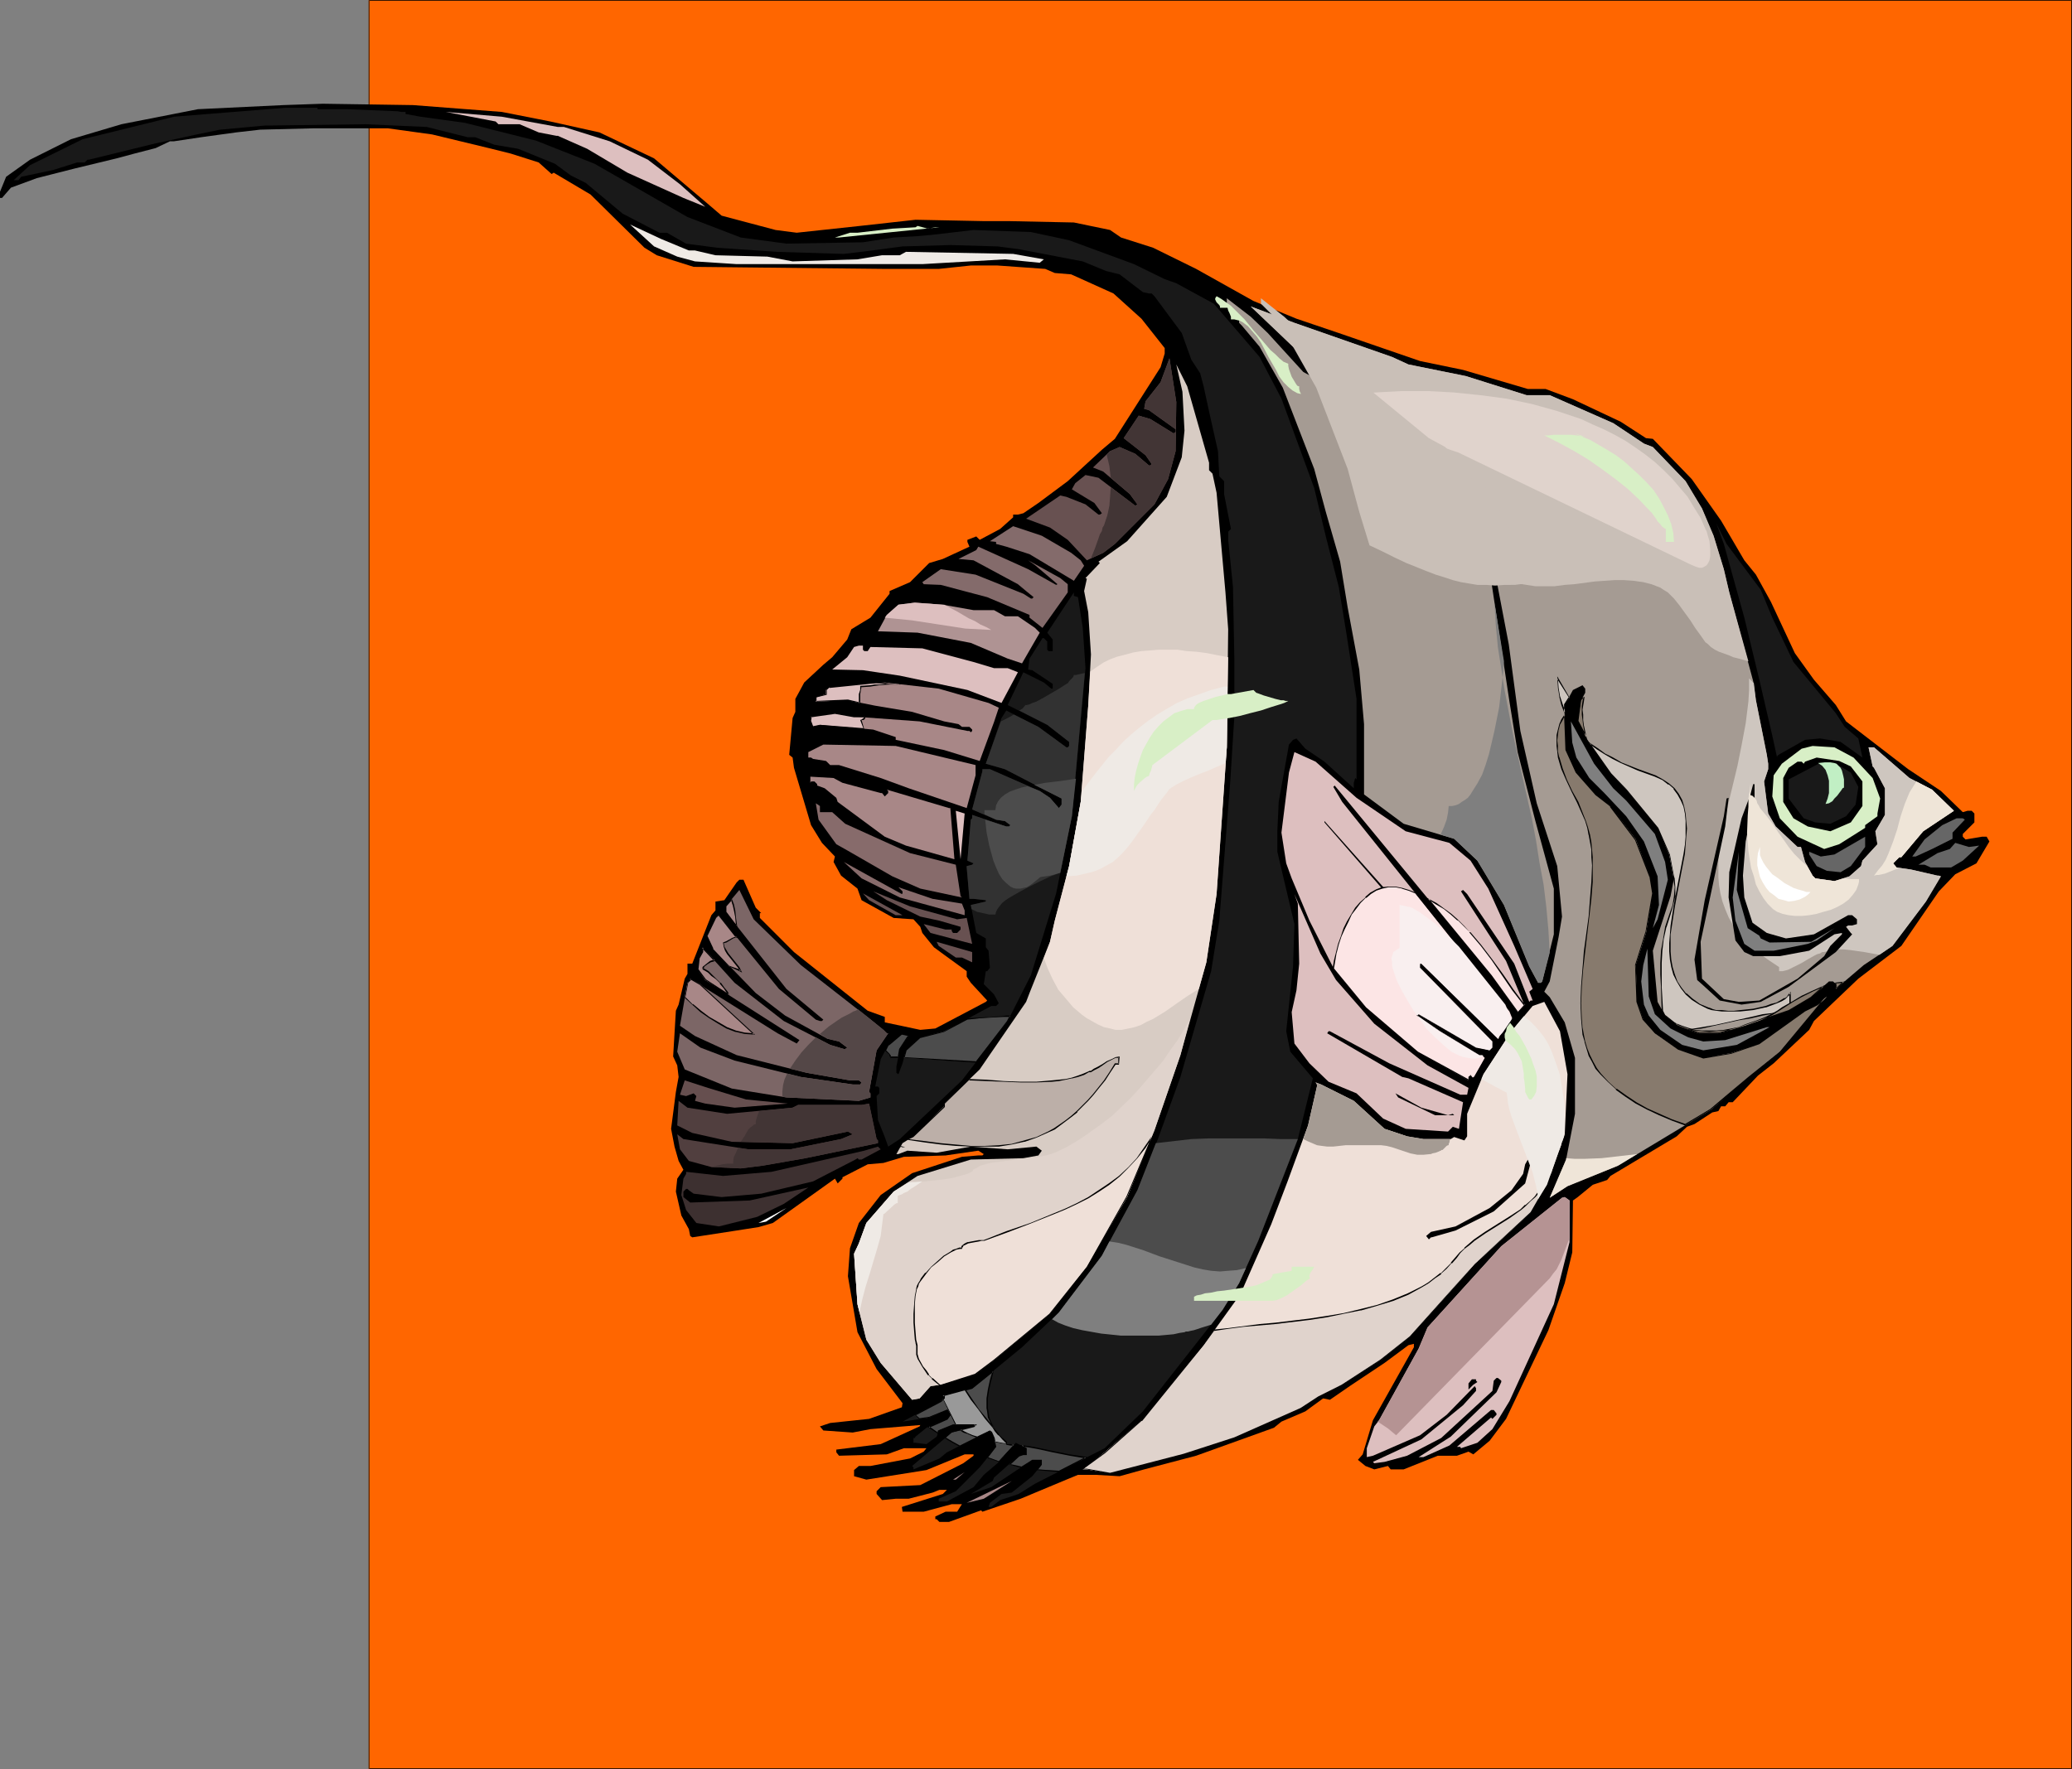 <?xml version="1.0" encoding="UTF-8" standalone="no"?>
<svg
   version="1.0"
   width="129.766mm"
   height="110.82mm"
   id="svg120"
   sodipodi:docname="Fish 158.wmf"
   xmlns:inkscape="http://www.inkscape.org/namespaces/inkscape"
   xmlns:sodipodi="http://sodipodi.sourceforge.net/DTD/sodipodi-0.dtd"
   xmlns="http://www.w3.org/2000/svg"
   xmlns:svg="http://www.w3.org/2000/svg">
  <rect width="100%" height="100%" fill="#808080" stroke="none"/>
  <sodipodi:namedview
     id="namedview120"
     pagecolor="#ffffff"
     bordercolor="#000000"
     borderopacity="0.25"
     inkscape:showpageshadow="2"
     inkscape:pageopacity="0.0"
     inkscape:pagecheckerboard="0"
     inkscape:deskcolor="#d1d1d1"
     inkscape:document-units="mm" />
  <defs
     id="defs1">
    <pattern
       id="WMFhbasepattern"
       patternUnits="userSpaceOnUse"
       width="6"
       height="6"
       x="0"
       y="0" />
  </defs>
  <path
     style="fill:#ff6600;fill-opacity:1;fill-rule:evenodd;stroke:none"
     d="M 87.264,0 H 490.455 V 418.848 H 87.264 Z"
     id="path1" />
  <path
     style="fill:#000000;fill-opacity:1;fill-rule:evenodd;stroke:none"
     d="m 87.426,0 -0.162,0.162 H 490.455 L 490.294,0 v 418.848 l 0.162,-0.162 H 87.264 l 0.162,0.162 V 0 h -0.162 V 418.848 H 490.455 V 0 H 87.264 Z"
     id="path2" />
  <path
     style="fill:#000000;fill-opacity:1;fill-rule:evenodd;stroke:none"
     d="m 118.776,26.501 11.474,2.262 11.635,2.585 12.928,6.141 12.605,10.665 3.394,2.909 12.766,3.393 5.01,0.646 15.029,-1.616 13.09,-1.454 16.16,0.323 h 5.979 l 15.352,0.323 8.565,1.778 2.586,1.778 7.595,2.424 10.181,5.009 13.574,7.595 10.181,4.201 10.019,3.393 19.23,6.625 10.181,2.101 15.352,4.525 h 4.202 l 6.464,2.424 11.312,5.333 5.979,3.878 1.616,0.162 9.211,9.534 6.949,9.857 5.494,9.372 2.747,3.393 3.555,6.464 5.656,12.119 4.525,6.302 5.171,5.979 2.424,3.878 14.706,11.311 7.757,5.171 5.171,5.009 1.131,-0.323 h 0.97 l 0.646,0.646 v 2.101 l -2.747,2.747 v 0.646 l 0.646,0.646 3.878,-0.646 h 1.131 l 0.646,1.131 -3.07,5.171 -5.01,2.585 -3.878,4.04 -8.888,12.927 -10.181,7.756 -10.504,10.019 -1.131,2.101 -8.403,7.918 -3.717,2.909 -5.979,6.302 h -0.97 l -0.808,0.97 h -0.97 l -0.646,1.131 -1.454,0.323 -4.202,2.747 -1.778,0.646 -2.424,2.262 -15.675,9.372 -0.808,0.97 -3.394,1.131 -3.555,2.909 -1.131,0.808 -0.162,12.281 -1.778,7.272 -3.878,11.15 -10.019,21.007 -3.878,5.171 -3.878,3.232 -1.131,-0.646 -2.747,0.97 h -4.525 l -8.08,3.232 h -3.07 l -0.646,-0.808 -3.232,0.808 -2.101,-0.808 -1.778,-1.454 1.131,-1.293 2.424,-8.08 9.696,-17.29 v -0.808 l -1.293,0.323 -5.656,4.201 -8.242,5.494 -4.686,3.232 -1.616,-0.323 -4.202,3.07 -5.656,2.424 -1.778,1.454 -18.422,6.625 -12.282,3.232 -5.818,1.616 -5.656,-0.323 h -4.202 l -2.747,1.131 -10.827,4.525 -9.05,3.07 -0.323,-0.323 -7.595,2.747 h -2.262 l -0.646,-0.646 h -0.323 v -0.646 l 2.424,-1.131 h 2.747 l 0.808,-1.293 0.323,-0.485 h -2.424 l -6.626,1.778 h -5.01 l -0.162,-1.131 9.696,-3.07 0.97,-0.97 h -1.778 l -1.616,0.646 -5.656,1.454 h -3.07 l -3.232,0.323 -1.293,-1.454 v -0.646 l 0.97,-0.97 9.373,-0.485 10.181,-5.171 2.424,-1.778 v -0.323 h -2.101 l -9.05,3.717 -14.221,2.262 -2.909,-0.808 v -1.454 l 1.131,-0.97 h 2.747 l 9.373,-1.778 3.232,-1.616 0.646,-0.808 h -5.333 l -4.04,1.454 -11.312,0.323 -0.646,-0.808 v -0.646 l 10.504,-1.293 9.211,-4.201 0.162,-0.323 -11.797,0.97 -4.202,0.808 -6.949,-0.485 -0.808,-0.97 2.424,-0.808 9.211,-0.97 7.757,-2.747 0.162,-0.97 -6.141,-8.08 -4.525,-8.726 -2.262,-13.251 0.485,-6.625 2.101,-5.979 5.171,-6.625 7.434,-5.171 11.797,-3.878 3.878,-0.323 h 0.97 l 0.323,-0.323 -1.293,-0.808 -7.757,1.131 -9.858,0.323 -4.848,1.454 -3.717,0.323 -5.979,3.07 v 0.323 l -1.131,1.131 -0.646,-1.131 -14.706,10.504 -3.394,0.97 -5.171,0.808 -10.504,1.616 -0.485,-0.323 -0.323,-1.616 -1.778,-3.232 -1.293,-5.656 0.323,-3.07 1.454,-2.101 -1.131,-2.101 -0.97,-3.393 -0.808,-4.201 1.131,-8.726 0.646,-3.555 -0.323,-2.747 -0.97,-2.101 0.646,-10.827 0.646,-1.454 1.454,-6.141 0.646,-1.131 v -2.424 h 1.131 l 4.525,-11.473 0.97,-1.131 v -2.101 l 2.101,-0.323 2.909,-4.201 0.646,-0.646 h 0.97 l 2.909,6.625 1.293,1.293 h -0.323 v 1.131 l 8.08,8.08 17.453,13.897 4.04,1.454 v 1.293 l 8.403,1.778 3.555,-0.323 11.958,-6.302 0.323,-0.323 -3.878,-4.201 -0.97,-1.454 v -1.293 l -5.333,-3.878 -2.424,-1.778 -2.747,-3.393 -0.485,-1.454 -1.616,-1.778 -4.686,-0.323 -7.595,-4.201 -0.97,-2.747 -3.878,-3.07 -1.778,-3.232 0.323,-1.293 -3.07,-3.232 -2.586,-4.201 -4.04,-13.574 -0.323,-2.424 -0.808,-0.646 0.808,-8.726 0.646,-1.454 v -3.07 l 0.97,-1.778 1.131,-2.101 4.525,-4.201 2.101,-1.778 3.555,-4.201 0.97,-2.424 4.525,-2.747 4.525,-5.656 v -0.646 l 4.848,-2.101 4.525,-4.525 3.232,-0.97 6.302,-2.909 -0.485,-1.131 v -0.485 l 2.101,-0.808 0.808,0.808 4.848,-2.585 3.07,-2.747 v -0.646 h 1.131 l 1.293,-0.323 3.555,-2.424 6.949,-5.171 8.08,-7.433 3.07,-2.585 10.827,-16.967 0.97,-3.232 v -1.293 l -5.494,-6.948 -6.626,-5.979 -10.019,-4.525 -3.878,-0.323 -2.262,-0.97 -11.312,-0.808 h -6.302 l -7.595,0.808 h -12.766 l -45.248,-0.485 -8.726,-2.747 -2.909,-1.778 -12.766,-12.604 -8.726,-5.171 -0.485,0.323 -3.07,-2.747 -6.626,-2.101 -4.525,-1.131 -14.059,-3.393 -10.504,-1.454 h -17.453 l -12.766,0.323 -5.656,0.646 -8.242,1.131 -3.232,0.485 -3.232,0.485 h -0.97 l -3.394,1.616 -5.01,1.293 -4.202,1.131 -10.019,2.424 -8.888,2.262 -6.141,2.262 -2.101,2.424 H 0 v -1.454 l 1.454,-3.555 5.656,-4.04 9.696,-4.848 11.958,-3.555 18.099,-3.555 20.2,-0.97 9.373,-0.323 21.331,0.323 z"
     id="path3" />
  <path
     style="fill:#191919;fill-opacity:1;fill-rule:evenodd;stroke:none"
     d="m 75.144,25.855 h 6.949 l 11.958,0.485 0.97,0.162 h 0.97 v 0.485 l 3.555,0.646 10.504,1.454 16.806,4.201 13.898,5.494 21.978,12.604 12.605,4.848 10.827,1.454 18.099,-0.323 7.272,-1.131 5.656,-0.323 3.555,-0.323 9.696,-1.131 13.574,0.485 9.05,1.939 15.352,5.656 7.272,3.555 2.747,0.97 8.888,4.848 10.827,12.604 5.171,9.857 7.757,21.169 2.747,11.473 3.07,11.958 1.778,10.827 2.424,15.674 v 19.068 l -0.323,-0.323 -0.323,1.131 v 1.293 l -6.949,-6.302 -4.525,-3.07 -2.101,-2.424 -0.808,0.323 -0.97,1.131 -2.424,13.574 -0.323,6.948 v 4.848 l 4.04,17.129 -0.323,10.019 -1.616,15.351 0.97,4.848 5.333,6.302 -3.555,14.382 -9.373,24.077 -4.525,10.019 -3.878,6.302 -18.907,24.077 -9.05,8.726 -16.483,8.403 -3.878,2.424 -4.363,1.454 -2.101,1.616 h -0.646 l 0.323,-0.97 2.747,-2.101 2.424,-0.323 4.848,-3.878 2.262,-2.747 v -1.131 h -2.262 l -5.818,3.878 -3.878,2.585 -4.848,1.616 5.171,-3.07 0.323,-0.808 5.818,-5.171 1.131,-0.323 h 0.646 v -1.454 l -2.424,-1.293 -4.363,4.848 -3.232,2.747 -2.424,2.909 -6.302,3.393 h -1.939 v -0.646 l 4.04,-1.778 5.656,-5.656 3.878,-4.848 -0.485,-2.101 -0.646,-1.293 -0.323,-0.485 -10.181,5.171 -1.778,1.454 -6.141,2.585 v -0.485 l -0.323,-0.323 9.373,-7.918 5.171,-1.454 0.485,-0.323 h -5.333 l -3.394,1.293 -0.485,1.454 -2.424,1.778 -2.586,-0.323 h -0.485 v -1.131 h 0.323 l 0.162,-0.323 -0.162,-0.323 0.162,0.323 2.586,-2.101 4.848,-2.101 0.808,-0.97 -0.808,-1.131 -4.202,1.778 -6.302,0.97 9.05,-4.848 0.808,-0.646 v -0.323 l -0.323,-0.323 6.949,-1.778 11.797,-9.696 8.726,-8.241 10.181,-13.412 8.403,-15.513 4.848,-12.119 5.333,-14.705 7.272,-25.047 1.939,-11.958 2.586,-32.965 0.97,-15.351 v -13.735 l -0.323,-16.967 -1.131,-11.15 v -1.939 l 0.646,-0.646 -1.616,-8.241 v -3.07 l -1.131,-1.131 -0.323,-5.979 -2.101,-9.372 -1.293,-5.979 -0.808,-3.07 -2.101,-3.232 -2.262,-6.302 -6.464,-8.726 -0.646,-0.646 h -0.646 l -1.454,-0.323 -5.494,-4.201 -3.232,-0.808 -5.494,-2.262 -15.19,-2.909 -5.01,-0.646 -11.15,-0.323 -11.312,0.323 -7.272,0.97 -6.626,0.808 -15.675,-0.485 -14.221,-0.97 -7.434,-0.97 -4.525,-2.585 h -1.778 l -8.726,-4.525 -8.726,-7.272 -3.555,-1.778 -3.717,-2.747 -8.726,-3.555 -5.656,-0.97 -4.525,-1.778 h -1.778 l -9.696,-2.424 -14.382,-0.646 -24.078,0.323 -10.504,0.97 -5.494,1.131 -6.626,1.454 -3.07,0.646 -15.837,3.878 h -0.323 l -0.646,0.646 h -1.778 l -5.656,1.778 -7.595,1.616 -0.646,0.808 H 3.232 l 3.878,-3.555 12.443,-6.141 21.654,-5.333 26.179,-2.101 h 7.757 z"
     id="path4" />
  <path
     style="fill:#ddbfbf;fill-opacity:1;fill-rule:evenodd;stroke:none"
     d="m 132.027,30.056 h 1.454 l 10.827,3.393 9.05,4.363 7.595,5.817 5.979,5.333 -5.171,-2.101 -13.251,-5.979 -9.534,-5.656 -6.949,-3.07 h -0.323 l -4.202,-0.808 -4.525,-1.939 h -5.01 l -0.646,-0.646 -11.797,-2.262 13.251,1.131 z"
     id="path5" />
  <path
     style="fill:#efeae5;fill-opacity:1;fill-rule:evenodd;stroke:none"
     d="m 163.054,59.305 h 1.454 l 4.848,1.131 12.282,0.323 5.979,1.131 15.352,-0.485 5.818,-0.97 h 4.202 l 1.454,-0.808 25.371,0.485 7.272,1.293 -0.97,0.808 -8.242,-0.808 -19.554,1.131 H 174.366 l -9.858,-0.646 -4.202,-1.131 -5.494,-2.424 -5.656,-5.171 7.272,3.393 z"
     id="path6" />
  <path
     style="fill:#d8efc6;fill-opacity:1;fill-rule:evenodd;stroke:none"
     d="m 221.392,53.81 h 0.97 l -23.755,2.424 h -0.97 l 3.555,-1.131 h 1.778 l 8.242,-0.97 5.494,-0.323 0.485,-0.323 2.424,0.646 z"
     id="path7" />
  <path
     style="fill:#a59b93;fill-opacity:1;fill-rule:evenodd;stroke:none"
     d="m 300.091,78.857 8.403,9.211 3.555,1.939 1.131,-0.323 17.13,14.059 3.717,2.101 4.848,5.494 1.131,1.778 1.131,0.97 2.262,0.808 3.878,6.948 2.909,5.009 2.424,8.241 4.686,31.026 1.939,11.958 4.202,16.321 4.363,15.998 v 10.827 l -2.747,11.15 -0.323,0.323 h -0.646 l -2.101,-3.878 -5.979,-14.543 -6.302,-10.504 -5.494,-5.171 -11.958,-3.555 -9.373,-6.948 v -16.644 l -1.131,-12.927 -2.747,-14.705 -1.778,-10.827 -3.394,-11.796 -2.747,-10.18 -7.434,-19.23 -5.494,-9.696 -4.202,-5.009 -0.646,-0.646 v -1.778 l -2.909,-2.747 v -1.293 l 5.656,4.363 z"
     id="path8" />
  <path
     style="fill:#a59b93;fill-opacity:1;fill-rule:evenodd;stroke:none"
     d="m 329.502,84.513 3.878,1.778 13.574,2.747 14.382,4.525 h 5.494 l 15.029,6.625 7.272,4.848 2.101,0.808 7.757,8.08 3.878,6.464 2.747,6.464 2.424,7.918 1.293,5.494 5.656,21.007 0.646,4.525 2.586,12.927 0.323,2.101 v 1.293 l -0.97,2.909 0.97,7.595 1.778,3.07 5.171,4.848 h 0.808 l 0.97,3.555 1.778,3.232 0.646,0.646 4.525,0.646 3.555,-1.131 2.747,-2.424 0.323,-1.293 3.555,-3.878 -0.485,-3.07 2.262,-3.878 v -6.302 l -2.586,-4.848 -0.323,-0.323 -0.97,-4.525 h 1.293 l 8.403,7.272 5.333,2.747 5.171,5.009 -7.272,4.848 -5.171,6.141 h -0.485 l -1.454,1.454 0.808,0.97 3.394,0.485 6.302,1.454 h 0.323 l 0.485,0.162 -3.555,5.979 -7.918,10.504 -6.787,4.525 -6.626,5.656 v -1.131 l -0.646,-0.646 h -0.97 l -4.202,3.717 -5.333,3.232 -12.282,4.201 -4.363,1.131 h -4.686 l -4.848,-1.778 -3.07,-2.424 -1.778,-3.232 -1.131,-12.119 4.202,-12.927 0.808,-4.201 -1.131,-5.656 -2.747,-6.302 -7.434,-9.049 -3.717,-3.717 -5.656,-8.403 -2.101,-4.04 0.808,-5.009 0.97,-1.778 v -0.97 l -0.646,-0.808 -2.262,1.131 -1.939,3.555 0.323,10.665 2.424,5.333 4.525,5.171 3.555,2.747 5.979,7.918 3.394,8.726 0.646,4.04 -1.616,9.372 -2.424,7.595 0.323,8.726 1.454,4.201 2.747,3.232 5.494,3.717 5.979,2.101 6.626,-1.131 6.626,-2.262 10.827,-7.756 2.747,-1.454 2.424,-1.939 -11.15,13.089 -7.272,5.979 -4.848,4.201 -4.202,3.555 -21.978,13.251 -11.958,4.848 -4.202,2.747 3.878,-9.049 2.101,-10.827 v -13.251 l -2.424,-8.403 -3.555,-5.979 -1.293,-1.293 1.293,-2.424 2.101,-10.504 0.808,-4.848 -1.131,-11.958 -4.848,-14.867 -3.878,-17.129 -2.747,-20.522 -4.202,-21.977 -5.656,-12.927 -2.424,-4.201 -3.394,-1.778 -6.787,-7.756 -5.494,-3.07 -22.786,-18.422 -3.717,-3.555 -6.626,-6.302 10.342,3.878 z"
     id="path9" />
  <path
     style="fill:#cec6bf;fill-opacity:1;fill-rule:evenodd;stroke:none"
     d="m 414.019,160.623 v 2.747 l -0.162,2.747 -0.323,2.585 -0.323,2.585 -0.97,5.171 -0.97,4.848 -1.131,4.686 -1.131,4.686 -0.97,4.525 -0.808,4.201 -0.323,2.101 -0.162,2.101 v 2.101 1.939 l 0.162,1.939 0.323,1.939 0.485,1.939 0.646,1.778 0.808,1.939 0.97,1.778 1.293,1.778 1.454,1.616 1.616,1.778 1.939,1.616 2.262,1.616 2.424,1.616 v 0.808 0.162 h 0.323 0.485 l 0.646,-0.162 0.646,-0.162 1.616,-0.808 1.616,-0.808 1.616,-0.97 1.454,-0.808 0.646,-0.323 0.646,-0.162 0.485,-0.323 h 0.323 l 1.454,-0.323 1.616,-0.323 h 1.616 l 1.616,0.162 3.394,0.485 1.778,0.323 1.778,0.323 3.07,-2.101 7.918,-10.504 3.555,-5.979 -0.485,-0.162 h -0.323 l -6.302,-1.454 -3.394,-0.485 -0.808,-0.97 1.454,-1.454 h 0.485 l 5.171,-6.141 7.272,-4.848 -5.171,-5.009 -5.333,-2.747 -8.403,-7.272 h -1.293 l 0.97,4.525 0.323,0.323 2.586,4.848 v 6.302 l -2.262,3.878 0.485,3.07 -3.555,3.878 -0.323,1.293 -2.747,2.424 -3.555,1.131 -4.525,-0.646 -0.646,-0.646 -1.778,-3.232 -0.97,-3.555 h -0.808 l -5.171,-4.848 -1.778,-3.07 -0.97,-7.595 0.97,-2.909 v -1.293 l -0.323,-2.101 -2.586,-12.927 -0.485,-4.04 z"
     id="path10" />
  <path
     style="fill:#685151;fill-opacity:1;fill-rule:evenodd;stroke:none"
     d="m 278.275,106.813 -1.778,6.625 -3.232,5.979 -9.373,9.372 -2.747,2.101 -3.878,1.778 -4.525,-4.848 -4.202,-2.909 -5.656,-2.101 8.08,-5.494 1.454,0.323 4.525,1.778 3.07,2.424 h 0.323 l 0.485,-0.323 -1.778,-2.424 -5.333,-3.232 0.808,-1.454 2.424,-1.939 3.07,0.646 8.726,6.625 0.485,-0.323 -1.778,-2.424 -6.302,-5.333 -2.424,-0.97 4.04,-3.878 2.262,-0.97 3.717,1.616 3.232,2.747 h 0.323 l 0.323,-0.323 -1.454,-2.101 -5.171,-4.04 3.555,-5.333 2.747,0.808 5.494,3.393 0.485,-0.323 v -0.646 l -6.302,-4.525 -1.131,-0.323 0.323,-1.778 3.555,-4.525 2.101,-5.656 1.616,10.342 z"
     id="path11" />
  <path
     style="fill:#d8ccc4;fill-opacity:1;fill-rule:evenodd;stroke:none"
     d="m 286.193,109.56 v 1.778 l 0.808,0.808 0.97,4.525 2.101,23.593 0.646,8.726 -0.323,27.956 -2.424,34.742 -2.424,16.159 -6.141,21.977 -6.141,17.775 -6.464,15.836 -9.534,16.482 -8.726,11.15 -13.251,10.988 -4.363,3.393 -8.242,2.424 -2.424,0.323 -2.586,2.909 -1.778,0.323 -7.434,-8.726 -3.394,-5.494 -2.101,-8.403 -0.808,-11.958 1.131,-2.424 1.778,-4.848 6.464,-7.433 5.656,-3.717 12.605,-3.878 12.443,-0.323 3.555,-0.646 0.808,-1.131 -1.293,-0.97 -6.787,0.646 -8.726,-0.646 -8.08,1.454 -6.949,-0.485 -2.101,0.808 h -0.485 l 1.454,-2.585 2.586,-1.616 7.272,-7.11 v -0.646 l 8.403,-8.08 2.101,-3.07 8.888,-12.927 0.808,-2.101 4.848,-12.119 1.131,-5.009 3.394,-12.927 2.747,-15.19 1.778,-22.785 0.646,-12.119 -0.646,-10.019 -0.97,-5.009 0.646,-2.909 -0.323,-0.162 3.394,-3.555 -0.323,-0.323 6.787,-4.848 9.373,-10.504 3.555,-9.372 0.646,-6.302 -0.485,-9.211 -1.454,-6.464 2.586,5.171 z"
     id="path12" />
  <path
     style="fill:#191919;fill-opacity:1;fill-rule:evenodd;stroke:none"
     d="m 416.766,139.616 2.747,6.625 5.01,10.504 10.019,12.119 2.101,3.232 2.101,1.778 1.131,0.97 0.97,4.525 -5.171,-3.717 -4.848,-0.808 -3.555,0.323 -6.302,3.555 -0.323,0.323 v 0.323 l -1.131,-5.171 -3.07,-13.251 -3.555,-14.705 -4.848,-17.452 -1.778,-4.848 2.424,4.848 z"
     id="path13" />
  <path
     style="fill:#846b6b;fill-opacity:1;fill-rule:evenodd;stroke:none"
     d="m 253.55,130.89 2.262,1.778 0.808,1.293 -2.424,3.555 -10.504,-6.302 -5.494,-1.778 -2.424,-0.646 v -0.485 l -1.454,-0.162 5.494,-3.555 6.787,2.262 z"
     id="path14" />
  <path
     style="fill:#846b6b;fill-opacity:1;fill-rule:evenodd;stroke:none"
     d="m 249.995,138.485 0.323,-0.162 -5.333,-4.525 -1.616,-1.131 7.595,4.201 1.778,1.454 v 1.939 l -5.979,8.403 -3.07,-2.424 v -0.646 l -10.019,-4.201 -10.989,-2.909 -4.04,-0.162 -0.323,-0.485 4.363,-3.07 8.242,1.293 11.312,4.525 1.778,1.131 h 0.323 l 0.323,-0.323 -1.778,-1.454 -1.939,-1.616 -10.504,-5.656 -3.555,-0.323 4.202,-2.101 0.485,-0.808 11.797,5.333 z"
     id="path15" />
  <path
     style="fill:#191919;fill-opacity:1;fill-rule:evenodd;stroke:none"
     d="m 255.166,141.394 1.131,7.272 0.646,9.534 -3.232,35.066 -3.717,18.26 -5.979,19.391 -5.494,10.827 -10.827,14.059 -14.706,13.897 -2.747,1.778 -0.808,-2.262 -1.616,-4.04 -0.323,-5.656 0.646,-0.646 v -1.293 l -0.323,-0.323 h -0.646 l 1.293,-6.464 1.778,-3.393 3.232,-2.585 1.616,0.485 -2.101,3.07 -0.808,4.201 v 1.454 l 0.485,0.323 0.97,-2.585 0.808,-3.07 3.394,-3.07 5.656,-1.454 11.15,-5.979 h 1.131 l 0.646,-0.646 -1.131,-2.101 -2.424,-2.424 0.485,-3.07 h 0.323 l 0.646,-0.808 -0.323,-4.04 -0.646,-0.808 v -2.101 l -2.262,-1.293 -1.293,-6.625 3.555,-0.808 v -0.323 l -2.909,-0.323 h -0.97 l -0.646,-7.433 v -0.323 l 1.293,-0.323 0.323,-0.323 -1.454,-0.646 0.808,-9.696 0.323,-0.323 v -0.808 l 8.08,2.747 h 0.646 l 0.323,-0.323 -1.293,-0.97 -2.101,-0.323 -5.656,-2.424 2.424,-9.049 v -0.485 h 1.778 l 11.797,5.171 2.424,1.616 2.101,2.424 0.646,-0.808 v -1.454 l -13.413,-6.948 -4.525,-1.293 3.717,-10.827 1.131,-1.778 7.595,3.878 6.626,4.848 h 0.323 l 0.323,-0.323 v -0.97 l -5.171,-4.04 -9.373,-4.686 3.717,-7.756 4.848,2.424 1.778,1.454 h 0.323 v -1.131 l -4.848,-3.232 -0.97,-0.162 0.323,-2.585 3.07,-4.848 h 0.323 l 0.808,0.808 v 1.939 l 0.323,0.323 h 0.97 v -2.747 l -1.293,-1.616 6.302,-9.534 v 0.808 z"
     id="path16" />
  <path
     style="fill:#af9393;fill-opacity:1;fill-rule:evenodd;stroke:none"
     d="m 230.441,144.464 h 4.848 l 2.586,1.454 h 3.07 l 4.04,2.747 1.131,1.131 -4.202,7.272 -3.394,-1.131 -8.726,-3.717 -12.605,-2.424 -9.373,-0.323 2.101,-3.878 2.747,-2.424 3.878,-0.485 6.626,0.485 z"
     id="path17" />
  <path
     style="fill:#ddbfbf;fill-opacity:1;fill-rule:evenodd;stroke:none"
     d="m 204.262,153.836 0.323,0.323 h 0.808 l 0.646,-0.97 12.282,0.323 12.12,3.232 4.848,1.454 h 3.232 l 2.424,0.97 -3.878,7.272 -8.08,-3.07 -15.998,-3.393 -8.726,-1.293 -7.272,-0.162 3.555,-2.909 1.616,-2.424 1.131,-0.323 h 0.97 z"
     id="path18" />
  <path
     style="fill:#a88787;fill-opacity:1;fill-rule:evenodd;stroke:none"
     d="m 233.997,166.44 2.424,1.131 -1.131,3.393 -3.394,9.211 -8.403,-2.585 -11.474,-2.424 v -0.646 l -5.333,-1.778 -12.605,-1.131 -1.616,0.485 -0.646,-1.293 0.162,-1.131 5.656,-0.808 4.525,0.808 15.514,1.131 9.696,1.939 1.616,0.323 h 0.485 l 0.323,0.323 0.323,-0.323 v -0.323 l -0.646,-0.646 h -1.778 l -0.808,-0.646 -3.394,-0.646 -7.595,-2.262 -8.726,-1.454 -6.464,-1.293 -7.595,0.323 v -0.97 l 2.424,-0.808 v -0.97 l 0.808,-0.646 7.918,-0.808 5.171,-0.323 12.766,1.454 z"
     id="path19" />
  <path
     style="fill:#7f7f7f;fill-opacity:1;fill-rule:evenodd;stroke:none"
     d="m 381.86,186.64 3.07,2.909 6.787,7.918 2.424,6.625 0.646,4.201 -2.424,9.372 -1.131,2.101 1.454,-5.494 -0.323,-6.787 -3.232,-8.241 -4.202,-5.979 -5.171,-5.494 -3.555,-3.555 -3.07,-4.848 -0.97,-3.555 -0.323,-5.009 5.494,10.019 z"
     id="path20" />
  <path
     style="fill:#a88787;fill-opacity:1;fill-rule:evenodd;stroke:none"
     d="m 230.926,181.145 v 2.424 l -2.101,7.756 -13.736,-4.686 -6.626,-2.424 -9.858,-3.07 h -2.101 l -0.97,-0.97 -3.07,-0.485 -0.485,-0.323 h -0.646 v -1.293 l 3.555,-1.778 17.13,0.323 z"
     id="path21" />
  <path
     style="fill:#d8efc6;fill-opacity:1;fill-rule:evenodd;stroke:none"
     d="m 438.743,179.368 4.525,4.848 1.778,4.848 -0.646,3.555 v 0.646 l -2.909,2.101 v 0.646 l -6.141,3.878 -3.555,1.131 -6.302,-2.909 -4.202,-4.363 -1.778,-5.171 0.323,-5.009 1.939,-2.747 4.686,-3.555 2.586,-0.646 5.171,0.323 z"
     id="path22" />
  <path
     style="fill:#ddbfbf;fill-opacity:1;fill-rule:evenodd;stroke:none"
     d="m 321.099,188.902 11.635,7.918 10.342,2.747 5.01,4.201 4.202,6.625 6.141,13.574 4.363,10.18 -0.808,0.646 0.808,2.101 h -0.485 l -0.323,0.323 -3.555,-9.049 -11.15,-16.482 -0.97,-0.97 -0.485,0.323 10.666,16.482 4.04,9.696 v 0.323 l 0.485,0.323 -1.778,1.778 -6.302,-8.726 -37.006,-44.923 -0.323,0.323 2.101,3.555 39.592,49.447 0.808,1.778 -3.555,4.848 -18.099,-17.775 h -0.323 v 0.97 l 17.13,17.452 v 1.454 l -0.646,0.646 -3.232,-0.646 -13.574,-7.918 -0.323,0.323 5.333,3.717 9.373,5.656 h 0.646 l 0.646,0.646 -2.424,4.525 -0.323,0.323 -0.646,-0.646 -0.485,0.323 v 0.808 l -12.12,-6.787 -12.282,-10.504 -7.595,-9.372 -5.656,-11.15 -4.202,-10.019 -1.293,-3.555 -1.131,-7.272 1.778,-14.22 1.293,-4.848 5.01,2.262 z"
     id="path23" />
  <path
     style="fill:#000000;fill-opacity:1;fill-rule:evenodd;stroke:none"
     d="m 438.097,181.469 2.747,3.555 v 5.817 l -2.747,3.878 -4.848,2.101 -5.333,-1.131 -3.394,-1.939 -2.424,-3.878 v -5.656 l 1.293,-2.424 2.101,-1.454 h 0.97 l 0.485,0.485 0.323,-0.485 2.747,-0.97 5.333,0.808 z"
     id="path24" />
  <path
     style="fill:#191919;fill-opacity:1;fill-rule:evenodd;stroke:none"
     d="m 438.097,182.923 1.778,3.393 -0.646,4.201 -2.262,2.747 -3.717,1.778 -3.555,-0.323 -2.747,-0.97 -3.555,-4.686 v -4.525 l 7.11,-3.717 5.171,0.646 z"
     id="path25" />
  <path
     style="fill:#a88787;fill-opacity:1;fill-rule:evenodd;stroke:none"
     d="m 199.414,185.347 9.05,2.424 h 0.323 l 0.646,0.808 0.808,-0.808 v -0.485 l -0.323,-0.323 14.706,4.363 h 0.323 l 0.97,12.119 -11.474,-3.232 -5.01,-2.101 -11.15,-8.241 -0.323,-0.97 -2.747,-2.262 -1.778,-0.646 v -0.323 l -0.646,-0.646 h -0.808 l -0.162,0.323 v -1.454 l 5.494,0.323 z"
     id="path26" />
  <path
     style="fill:#000000;fill-opacity:1;fill-rule:evenodd;stroke:none"
     d="m 415.312,188.902 -2.101,10.342 -0.646,8.08 0.323,5.171 1.939,5.979 3.394,2.424 4.525,1.293 6.626,-0.97 8.08,-4.525 h 0.97 l 1.131,0.97 v 1.131 l -1.131,0.323 h -0.97 l -0.485,0.323 1.131,1.454 0.323,0.323 -3.878,4.201 -11.15,8.241 -6.626,3.555 -4.525,0.646 -5.171,-0.97 -3.878,-3.555 -1.454,-1.293 -0.646,-4.848 2.424,-14.059 4.525,-19.876 0.646,-4.201 0.485,-0.162 -0.808,6.787 -5.818,27.309 0.323,8.726 5.171,4.848 3.555,0.646 4.848,-0.323 9.05,-5.171 6.302,-5.333 1.454,-2.424 2.747,-2.747 v -0.323 l -1.778,0.323 -5.979,3.878 -6.949,1.293 h -6.302 l -2.101,-0.97 -2.101,-2.747 -1.616,-10.18 0.162,-5.979 2.909,-12.766 2.101,-5.656 0.646,-2.424 h 0.323 z"
     id="path27" />
  <path
     style="fill:#876b6b;fill-opacity:1;fill-rule:evenodd;stroke:none"
     d="m 194.081,192.295 h 2.909 l 3.07,2.747 15.352,6.948 10.827,2.747 1.131,7.433 0.323,0.323 -9.858,-2.101 -6.626,-2.909 -10.666,-6.141 -2.586,-1.454 -4.202,-5.817 -0.646,-3.878 0.97,0.646 z"
     id="path28" />
  <path
     style="fill:#ddbfbf;fill-opacity:1;fill-rule:evenodd;stroke:none"
     d="m 227.371,203.445 -1.131,-11.473 2.101,0.646 z"
     id="path29" />
  <path
     style="fill:#666666;fill-opacity:1;fill-rule:evenodd;stroke:none"
     d="m 465.084,194.073 -2.909,3.07 v 1.454 l -4.848,2.424 -3.878,1.778 h -0.808 l 2.909,-4.04 4.202,-3.393 3.394,-1.616 h 1.454 z"
     id="path30" />
  <path
     style="fill:#000000;fill-opacity:1;fill-rule:evenodd;stroke:none"
     d="m 356.004,242.066 v 1.454 l -42.501,-48.801 v -0.323 l 32.805,36.843 z"
     id="path31" />
  <path
     style="fill:#666666;fill-opacity:1;fill-rule:evenodd;stroke:none"
     d="m 438.097,205.061 -2.424,1.454 -3.232,-0.323 -2.424,-1.131 -1.778,-2.747 v -0.646 l 2.747,1.131 3.232,-0.485 7.272,-4.201 v 2.424 z"
     id="path32" />
  <path
     style="fill:#666666;fill-opacity:1;fill-rule:evenodd;stroke:none"
     d="m 468.478,200.213 -3.878,3.555 -2.747,1.616 h -4.848 l -1.454,-0.646 h -1.454 l 4.525,-2.747 2.909,-0.97 1.293,-1.454 3.232,0.97 z"
     id="path33" />
  <path
     style="fill:#7f7f7f;fill-opacity:1;fill-rule:evenodd;stroke:none"
     d="m 413.696,219.766 2.747,1.778 0.323,0.646 2.101,0.97 9.858,-0.162 5.494,-3.232 -4.202,2.909 -2.101,0.808 -8.08,1.616 h -4.525 l -2.424,-1.616 -2.101,-5.494 -0.646,-5.494 1.454,-10.827 -0.485,9.049 z"
     id="path34" />
  <path
     style="fill:#876b6b;fill-opacity:1;fill-rule:evenodd;stroke:none"
     d="m 213.635,211.525 v -0.485 l -0.97,-0.97 8.08,2.747 6.949,1.131 0.646,1.616 v 1.131 l -15.352,-4.201 -9.05,-4.525 -4.202,-3.878 13.736,7.595 z"
     id="path35" />
  <path
     style="fill:#7c6666;fill-opacity:1;fill-rule:evenodd;stroke:none"
     d="m 189.557,228.492 16.16,12.604 3.394,2.747 0.808,0.808 h 0.323 l -2.747,4.04 -1.778,9.857 0.323,0.323 v 0.97 l -2.747,0.808 -17.13,-0.808 -12.928,-2.101 -11.15,-4.525 -1.778,-4.201 0.646,-4.363 4.848,3.393 8.08,3.07 15.675,3.878 12.282,1.778 h 1.778 l 0.323,-0.485 -0.646,-0.485 h -2.101 l -10.181,-1.778 -16.645,-4.201 -9.858,-4.525 -3.555,-2.424 1.778,-10.18 0.646,-0.646 v -0.323 l 20.685,12.927 4.525,2.424 0.646,-0.808 -22.301,-14.22 -1.778,-2.424 0.323,-2.909 0.808,-1.293 v -1.131 l 7.595,8.403 11.635,9.049 10.989,5.656 3.232,0.97 h 0.323 l 0.485,-0.323 -1.939,-1.454 -2.747,-0.646 -10.019,-5.494 -6.949,-5.333 -10.181,-10.504 -1.293,-3.07 1.939,-4.201 0.808,-0.646 14.221,17.452 8.726,7.272 0.97,0.323 h 0.485 l 0.323,-0.323 -8.726,-7.272 -14.382,-18.26 v -1.293 l 3.232,-3.878 3.394,6.948 z"
     id="path36" />
  <path
     style="fill:#685151;fill-opacity:1;fill-rule:evenodd;stroke:none"
     d="m 226.563,217.665 2.262,-0.323 1.293,6.141 -9.858,-2.585 -1.616,-2.101 5.171,1.293 h 1.454 v 0.323 l 0.323,0.485 h 0.97 l 0.808,-0.808 v -0.646 l -5.01,-1.454 -4.525,-0.97 -7.918,-3.878 -3.232,-2.101 8.726,3.555 z"
     id="path37" />
  <path
     style="fill:#685151;fill-opacity:1;fill-rule:evenodd;stroke:none"
     d="m 213.635,216.696 h -1.616 l -6.302,-3.555 -1.454,-1.616 z"
     id="path38" />
  <path
     style="fill:#ddbfbf;fill-opacity:1;fill-rule:evenodd;stroke:none"
     d="m 316.251,232.047 9.05,10.342 12.605,9.857 9.696,5.333 -0.323,1.616 h -1.616 l -16.806,-7.433 -14.059,-7.595 h -0.323 l -0.323,0.485 17.776,10.342 1.454,0.323 12.928,5.656 -0.97,6.302 -1.454,-0.485 -1.131,1.131 -10.019,-0.646 -5.333,-2.424 -6.302,-5.979 -6.626,-2.747 -4.525,-4.363 -3.555,-4.686 -0.646,-7.433 1.131,-5.171 0.646,-6.302 -0.323,-14.22 -0.808,-2.262 6.141,14.059 z"
     id="path39" />
  <path
     style="fill:#685151;fill-opacity:1;fill-rule:evenodd;stroke:none"
     d="m 230.118,227.846 -2.424,-1.131 h -1.454 l -4.04,-2.747 -0.485,-0.97 8.403,2.424 z"
     id="path40" />
  <path
     style="fill:#7f7f7f;fill-opacity:1;fill-rule:evenodd;stroke:none"
     d="m 391.718,240.127 3.717,3.393 4.202,2.101 3.555,0.97 5.171,-0.323 9.858,-3.07 h 0.646 l -7.757,4.201 -7.918,1.293 -5.01,-1.293 -5.171,-3.555 -2.747,-3.393 -1.131,-2.585 -0.646,-5.494 0.485,-3.878 0.97,-3.878 0.323,11.311 z"
     id="path41" />
  <path
     style="fill:#efe0d8;fill-opacity:1;fill-rule:evenodd;stroke:none"
     d="m 371.033,254.347 -0.646,14.22 -4.202,11.958 -3.878,6.625 -13.251,12.119 -15.352,17.29 -6.949,5.494 -9.05,5.817 -5.656,2.909 -4.04,2.747 -15.837,6.948 -11.797,3.878 -17.614,4.525 -5.494,-0.97 h -0.97 l 5.171,-4.04 8.726,-7.595 14.706,-17.775 8.726,-12.119 7.272,-16.482 3.878,-10.18 4.848,-13.251 2.101,-9.211 v -0.485 l -0.323,-0.485 1.293,0.485 7.757,3.878 7.272,6.625 5.333,1.778 3.878,0.646 h 6.464 l 0.808,-0.485 2.424,0.808 0.646,-0.97 v -5.333 l 3.878,-9.372 6.626,-10.18 5.01,-5.979 2.747,-0.97 3.717,6.948 z"
     id="path42" />
  <path
     style="fill:#664f4f;fill-opacity:1;fill-rule:evenodd;stroke:none"
     d="m 176.629,260.326 9.858,0.97 -12.605,0.97 -6.949,-0.97 -2.424,-0.646 0.323,-1.131 -0.646,-0.646 -1.778,0.646 -1.454,-0.323 1.131,-3.393 5.494,1.778 z"
     id="path43" />
  <path
     style="fill:#000000;fill-opacity:1;fill-rule:evenodd;stroke:none"
     d="m 342.753,264.042 1.131,-0.323 0.323,0.323 h -4.525 l -8.726,-4.201 -0.646,-0.97 6.141,3.393 z"
     id="path44" />
  <path
     style="fill:#513f3f;fill-opacity:1;fill-rule:evenodd;stroke:none"
     d="m 172.104,263.719 15.514,-1.454 1.293,-0.646 h 15.029 l 1.778,-0.323 1.778,8.403 0.323,0.323 v 0.646 l -17.13,3.555 -10.181,1.778 -5.171,0.646 -6.949,-0.323 -5.333,-1.454 -2.101,-2.747 -0.646,-3.555 1.454,1.131 15.352,2.424 h 10.019 l 11.958,-2.424 2.747,-1.131 -1.131,-0.646 -13.09,2.747 -14.382,-0.323 -9.373,-2.101 -3.555,-1.778 0.323,-5.817 2.101,1.616 z"
     id="path45" />
  <path
     style="fill:#3d3030;fill-opacity:1;fill-rule:evenodd;stroke:none"
     d="m 203.939,274.546 h -0.646 l -0.323,-0.323 -0.485,0.323 -10.019,5.171 -12.282,2.909 -9.373,0.808 -6.626,-0.808 -1.131,-0.808 -0.323,-0.323 h -0.323 l -0.646,0.646 v 1.293 l 1.616,1.293 14.059,-0.485 13.898,-3.07 -5.818,3.878 -6.302,3.07 -9.05,2.262 -5.333,-0.808 -2.424,-3.07 -1.131,-3.555 0.485,-3.878 0.646,-1.131 v -0.485 l 8.726,0.97 11.474,-0.97 21.978,-5.009 3.232,-0.97 0.646,0.646 z"
     id="path46" />
  <path
     style="fill:#000000;fill-opacity:1;fill-rule:evenodd;stroke:none"
     d="m 361.014,280.202 -7.434,6.625 -9.05,4.525 -5.656,1.616 h -0.162 l -0.485,0.485 -0.646,-0.808 1.131,-0.97 5.818,-1.293 8.08,-4.363 5.171,-4.201 2.747,-3.878 0.485,-2.262 0.646,-1.131 0.646,0.808 z"
     id="path47" />
  <path
     style="fill:#ddbfbf;fill-opacity:1;fill-rule:evenodd;stroke:none"
     d="m 371.518,294.099 -3.717,14.705 -10.504,22.946 -4.04,6.625 -3.555,3.232 -3.878,1.293 -0.162,-0.323 h -0.808 l 8.08,-6.948 0.323,0.323 0.97,-0.97 v -0.323 l -0.646,-0.808 h -0.646 l -9.858,8.403 -6.141,2.747 h -1.131 l 7.595,-4.848 10.827,-10.504 1.131,-2.424 v -0.323 l -0.808,-0.646 h -0.323 l -0.646,0.646 -0.323,2.424 -12.12,11.15 -8.08,4.201 -5.333,1.454 -2.424,0.323 -0.323,-0.323 11.474,-5.333 9.858,-8.08 3.07,-3.393 v -0.646 l -0.323,-0.485 -6.626,6.787 -6.302,4.848 -11.15,4.848 -1.454,0.323 v -2.101 l 1.778,-5.171 1.131,-1.454 9.373,-16.967 2.101,-5.009 17.453,-19.23 14.382,-11.473 0.646,-0.162 1.131,0.808 z"
     id="path48" />
  <path
     style="fill:#ffffff;fill-opacity:1;fill-rule:evenodd;stroke:none"
     d="m 179.537,289.574 6.626,-3.555 -4.848,3.232 z"
     id="path49" />
  <path
     style="fill:#000000;fill-opacity:1;fill-rule:evenodd;stroke:none"
     d="m 349.379,326.902 0.323,0.323 -0.97,0.646 -1.131,1.131 v -1.454 l 0.808,-0.97 h 0.97 z"
     id="path50" />
  <path
     style="fill:#a88787;fill-opacity:1;fill-rule:evenodd;stroke:none"
     d="m 225.593,350.333 2.747,-1.778 -2.101,1.778 z"
     id="path51" />
  <path
     style="fill:#a88787;fill-opacity:1;fill-rule:evenodd;stroke:none"
     d="m 228.825,355.827 10.666,-5.171 -6.626,4.201 z"
     id="path52" />
  <path
     style="fill:#cec6bf;fill-opacity:1;fill-rule:evenodd;stroke:none"
     d="m 396.081,207.485 0.162,0.485 0.162,2.101 v 2.101 l -0.323,2.101 -0.808,2.262 -0.97,2.909 -0.646,2.909 -0.323,2.747 -0.162,2.909 v 2.747 l 0.162,2.909 0.162,5.656 0.646,1.131 3.07,2.424 2.747,0.97 2.909,-0.485 2.909,-0.485 5.818,-1.293 2.909,-0.646 2.747,-0.646 2.747,-0.485 2.586,-0.162 0.808,-0.323 0.323,-0.162 v -4.04 l -0.485,0.646 -0.646,0.646 -0.97,0.485 -0.97,0.485 -1.293,0.485 -1.454,0.485 -2.909,0.646 -3.07,0.323 -1.454,0.162 h -1.454 l -1.454,-0.162 -1.293,-0.162 -1.131,-0.162 -0.808,-0.323 -2.101,-0.97 -1.616,-1.131 -1.454,-1.293 -1.293,-1.293 -0.97,-1.616 -0.646,-1.616 -0.485,-1.778 -0.323,-1.778 -0.162,-1.939 v -1.939 l 0.162,-2.101 0.162,-2.101 0.646,-4.201 0.808,-4.363 0.808,-4.201 0.808,-4.201 0.162,-2.101 0.323,-1.939 v -1.939 -1.778 l -0.323,-1.778 -0.323,-1.616 -0.485,-1.616 -0.808,-1.293 -0.97,-1.454 -1.131,-0.97 -1.454,-1.131 -1.939,-0.808 -4.04,-1.454 -3.878,-1.778 -2.101,-0.97 -1.778,-1.131 -1.939,-1.131 -1.616,-1.293 4.848,7.272 3.717,3.717 7.434,9.049 2.747,6.302 z m -27.31,-46.862 2.747,4.525 -1.131,1.778 v 1.778 l -0.646,-1.939 -0.646,-1.939 -0.323,-1.939 z"
     id="path53" />
  <path
     style="fill:#000000;fill-opacity:1;fill-rule:evenodd;stroke:none"
     d="m 396.081,207.485 v 0 0.485 l 0.323,2.101 -0.162,2.101 -0.323,2.101 v 0 l -0.808,2.262 -0.97,2.909 v 0 l -0.485,2.909 -0.485,2.747 -0.162,2.909 v 2.747 l 0.162,2.909 0.162,5.817 0.646,0.97 3.232,2.585 2.747,0.808 2.909,-0.323 2.909,-0.646 5.818,-1.293 2.909,-0.485 2.747,-0.646 2.747,-0.485 2.586,-0.162 0.97,-0.323 0.323,-0.323 v -4.363 l -0.808,0.97 h 0.162 l -0.808,0.646 v -0.162 l -0.808,0.485 -1.131,0.646 -1.293,0.323 -1.293,0.485 v 0 l -2.909,0.646 -3.07,0.323 -1.454,0.162 h -1.454 l -1.454,-0.162 h -1.293 l -1.131,-0.323 h 0.162 l -0.97,-0.323 -1.939,-0.808 -1.778,-1.293 -1.454,-1.293 v 0.162 l -1.131,-1.454 -0.97,-1.454 -0.646,-1.778 -0.485,-1.616 v 0 l -0.323,-1.778 -0.162,-1.939 v -1.939 -2.101 l 0.323,-2.101 0.646,-4.201 0.808,-4.363 0.808,-4.201 0.808,-4.201 0.162,-2.101 0.162,-1.939 0.162,-1.939 -0.162,-1.778 -0.162,-1.778 -0.323,-1.616 v 0 l -0.485,-1.616 -0.808,-1.454 -0.97,-1.293 -1.293,-1.131 v 0 l -1.454,-0.97 -1.778,-0.97 -4.04,-1.454 -4.04,-1.616 -1.939,-1.131 -1.939,-0.97 -1.778,-1.293 -2.424,-1.616 5.333,7.756 3.878,3.878 v 0 l 7.272,9.049 2.909,6.141 v 0 l 0.97,5.171 h 0.162 l -0.97,-5.171 -2.747,-6.302 -7.434,-9.049 v 0 l -3.717,-3.878 v 0 l -5.01,-7.11 -0.162,0.162 1.778,1.293 1.778,1.131 1.939,1.131 1.939,0.97 4.04,1.778 4.04,1.454 1.778,0.808 1.454,1.131 v -0.162 l 1.293,1.131 h -0.162 l 0.97,1.293 0.808,1.454 0.646,1.454 v 0 l 0.323,1.616 0.162,1.778 v 1.778 1.939 l -0.162,1.939 -0.323,2.101 -0.808,4.201 -0.808,4.201 -0.808,4.363 -0.646,4.201 -0.162,2.101 -0.162,2.101 v 1.939 l 0.162,1.939 0.323,1.778 v 0 l 0.485,1.778 0.808,1.616 0.97,1.616 1.131,1.454 v 0 l 1.454,1.293 1.778,1.131 1.939,0.97 0.97,0.323 1.131,0.162 1.293,0.162 h 1.454 1.454 1.454 l 3.07,-0.323 2.909,-0.646 h 0.162 l 1.293,-0.485 1.293,-0.485 1.131,-0.485 0.808,-0.485 0.808,-0.808 0.485,-0.646 h -0.323 v 4.04 l 0.162,-0.162 -0.323,0.323 v -0.162 l -0.97,0.323 h 0.162 l -2.586,0.323 -2.747,0.323 -2.747,0.646 -2.909,0.646 -5.818,1.293 -2.909,0.485 -2.909,0.485 v 0 l -2.747,-0.97 -3.07,-2.424 v 0 l -0.485,-0.97 v 0 l -0.323,-5.656 v -2.909 -2.747 l 0.162,-2.909 0.323,-2.747 0.646,-2.909 v 0.162 l 0.97,-3.07 0.646,-2.262 v 0 l 0.485,-2.101 v -2.101 l -0.162,-2.101 -0.162,-0.485 v 0 z"
     id="path54" />
  <path
     style="fill:#000000;fill-opacity:1;fill-rule:evenodd;stroke:none"
     d="m 368.771,160.623 -0.162,0.162 2.747,4.363 v -0.162 l -1.131,1.778 v 1.939 l 0.323,-0.162 -0.646,-1.778 -0.646,-1.939 v 0 l -0.323,-1.939 -0.162,-2.262 -0.162,-0.485 0.162,2.747 0.323,1.939 v 0.162 l 0.485,1.939 0.97,2.585 v -2.585 0 l 0.97,-1.778 -2.909,-5.009 z"
     id="path55" />
  <path
     style="fill:#efe5d8;fill-opacity:1;fill-rule:evenodd;stroke:none"
     d="m 414.342,188.256 v -2.747 l -0.162,1.778 -0.323,1.778 v 1.939 l -0.162,2.101 -0.162,4.201 0.323,4.201 0.323,2.101 0.323,1.939 0.646,1.939 0.485,1.939 0.808,1.616 0.97,1.616 0.97,1.293 1.293,1.293 0.97,0.646 1.293,0.485 1.454,0.323 1.454,0.162 h 1.778 l 1.616,-0.162 1.778,-0.323 1.616,-0.485 1.778,-0.485 1.454,-0.646 1.454,-0.808 1.293,-0.97 0.97,-1.131 0.808,-1.131 0.485,-1.293 0.162,-0.646 v -0.646 h -1.778 l -1.778,-0.162 -2.262,0.646 -4.525,-0.646 -0.646,-0.646 -1.454,-2.585 v 0.162 l -1.454,-1.293 -1.454,-1.454 -1.293,-1.616 -1.131,-1.616 -1.293,-1.778 -1.293,-1.939 -1.454,-1.939 -1.616,-1.939 -0.162,-0.323 -0.162,-0.323 -0.323,-0.485 -0.162,-0.646 -0.323,-0.485 -0.323,-0.323 -0.323,-0.323 z"
     id="path56" />
  <path
     style="fill:#c1efc4;fill-opacity:1;fill-rule:evenodd;stroke:none"
     d="m 430.34,180.661 0.485,0.323 0.485,0.323 0.808,0.97 0.485,1.293 0.323,1.293 v 1.454 1.454 l -0.323,1.293 -0.485,1.293 0.808,-0.162 0.808,-0.485 0.485,-0.646 0.646,-0.646 0.485,-0.646 0.485,-0.646 0.323,-0.485 0.323,-0.162 v -0.97 -0.97 l -0.162,-0.808 -0.162,-0.646 -0.162,-0.646 -0.323,-0.646 -0.323,-0.323 -0.323,-0.323 -0.323,-0.323 -0.485,-0.162 -0.97,-0.162 h -1.293 z"
     id="path57" />
  <path
     style="fill:#efe5d8;fill-opacity:1;fill-rule:evenodd;stroke:none"
     d="m 453.611,185.024 -0.808,1.293 -0.808,1.293 -1.131,2.747 -0.97,2.909 -0.808,3.07 -0.97,2.909 -1.131,2.909 -0.646,1.454 -0.808,1.293 -0.97,1.131 -0.97,1.293 0.646,-0.162 h 0.485 l 1.454,-0.323 1.616,-0.646 1.616,-0.646 -0.485,-0.162 -0.808,-0.97 1.454,-1.454 h 0.485 l 5.171,-6.141 7.272,-4.848 -5.171,-5.009 z"
     id="path58" />
  <path
     style="fill:#ffffff;fill-opacity:1;fill-rule:evenodd;stroke:none"
     d="m 416.604,200.537 -0.485,1.454 -0.162,1.454 v 1.454 l 0.323,1.454 0.323,1.293 0.646,1.293 0.808,1.293 0.808,0.97 1.131,0.808 0.97,0.808 1.293,0.323 1.131,0.323 1.293,-0.162 1.293,-0.323 1.293,-0.646 0.646,-0.485 0.646,-0.646 h -0.97 l -0.97,-0.323 -1.131,-0.323 -0.97,-0.323 -2.101,-1.131 -1.939,-1.454 -0.97,-0.646 -0.808,-0.97 -0.646,-0.808 -0.646,-0.97 -0.485,-0.97 -0.323,-0.808 v -0.97 z"
     id="path59" />
  <path
     style="fill:#877a6d;fill-opacity:1;fill-rule:evenodd;stroke:none"
     d="m 431.633,233.663 -2.747,0.97 -2.424,1.293 -2.424,1.454 -2.101,1.293 -1.293,0.808 -1.293,0.808 -1.454,0.646 -1.616,0.646 -3.232,1.131 -1.616,0.485 -1.616,0.485 -1.778,0.162 -1.778,0.323 h -1.616 -1.778 l -1.616,-0.323 -1.616,-0.323 -1.616,-0.485 -1.454,-0.646 0.646,0.485 4.848,1.778 h 4.686 l 4.363,-1.131 12.282,-4.201 5.333,-3.232 z m -56.722,-68.515 -0.485,0.323 -0.162,0.323 -0.808,5.009 1.939,3.717 -0.485,-2.747 -0.323,-1.293 v -1.293 -1.131 -0.97 l 0.162,-0.97 z m -4.525,4.04 0.323,8.403 2.424,5.333 4.525,5.171 3.555,2.747 5.979,7.918 3.394,8.726 0.646,4.04 -1.616,9.372 -2.424,7.595 0.323,8.726 1.454,4.201 2.747,3.232 5.494,3.717 5.979,2.101 6.626,-1.131 6.626,-2.262 10.827,-7.756 2.747,-1.454 2.424,-1.939 -11.15,13.089 -7.272,5.979 -4.848,4.201 -4.202,3.555 -6.141,3.555 -3.07,-1.131 -2.909,-1.293 -2.909,-1.293 -2.747,-1.454 -2.424,-1.616 -2.262,-1.616 -1.939,-1.778 -1.778,-1.939 -0.97,-1.293 -0.808,-1.454 -0.808,-1.454 -0.485,-1.616 -0.485,-1.778 -0.485,-1.616 -0.162,-1.778 -0.323,-1.939 v -3.717 -4.04 l 0.323,-4.04 0.485,-4.201 0.97,-8.241 0.485,-4.201 0.323,-4.04 0.162,-3.878 -0.162,-1.939 -0.162,-1.778 -0.162,-1.778 -0.323,-1.778 -0.485,-1.616 -0.485,-1.616 -1.778,-4.525 -1.293,-2.585 -1.293,-2.585 -1.131,-2.747 -0.808,-2.585 -0.162,-1.454 -0.162,-1.293 -0.162,-1.293 0.162,-1.293 0.162,-1.293 0.485,-1.131 0.485,-1.293 z m 66.094,63.344 -2.262,0.162 0.323,0.323 v 1.131 z"
     id="path60" />
  <path
     style="fill:#000000;fill-opacity:1;fill-rule:evenodd;stroke:none"
     d="m 432.118,233.178 -3.232,1.454 -2.424,1.131 -2.424,1.454 -2.262,1.293 -1.131,0.808 -1.454,0.808 -1.293,0.646 -1.616,0.646 -3.232,1.131 -1.616,0.646 v 0 l -1.616,0.323 -1.778,0.323 -1.778,0.162 h -1.616 -1.778 l -1.616,-0.162 -1.616,-0.485 v 0 l -1.454,-0.485 -2.424,-0.97 1.454,1.131 4.848,1.616 h 4.686 l 4.363,-0.97 h 0.162 l 12.282,-4.201 5.171,-3.232 3.394,-3.07 -0.646,0.323 -2.909,2.585 v 0 l -5.171,3.07 -12.282,4.201 v 0 l -4.363,1.131 h -4.686 0.162 l -5.01,-1.778 -0.485,-0.485 -0.162,0.323 1.454,0.646 1.454,0.485 h 0.162 l 1.616,0.323 1.616,0.162 1.778,0.162 1.616,-0.162 1.778,-0.162 1.778,-0.162 1.616,-0.485 v 0 l 1.778,-0.485 3.232,-1.131 1.454,-0.646 1.454,-0.646 1.293,-0.808 1.293,-0.808 2.262,-1.454 2.262,-1.293 2.586,-1.293 2.586,-1.131 -0.162,-0.162 z"
     id="path61" />
  <path
     style="fill:#000000;fill-opacity:1;fill-rule:evenodd;stroke:none"
     d="m 375.073,164.986 -0.808,0.323 -0.162,0.485 -0.808,5.009 2.424,4.525 -0.808,-3.555 -0.162,-1.293 v -1.293 l -0.162,-1.131 0.162,-0.97 0.162,-0.97 0.162,-1.131 -0.323,0.162 -0.162,0.97 -0.162,0.97 v 0.97 1.131 l 0.162,1.293 0.162,1.293 0.485,2.747 0.323,-0.162 -1.939,-3.717 v 0.162 l 0.646,-5.009 v 0 l 0.323,-0.323 h -0.162 l 0.485,-0.162 -0.162,-0.162 z"
     id="path62" />
  <path
     style="fill:#000000;fill-opacity:1;fill-rule:evenodd;stroke:none"
     d="m 370.548,169.188 h -0.323 l 0.323,8.403 2.424,5.333 4.686,5.333 3.555,2.747 h -0.162 l 5.979,7.918 3.394,8.726 v -0.162 l 0.646,4.04 -1.616,9.372 v -0.162 l -2.424,7.756 0.323,8.726 1.454,4.201 2.909,3.232 5.494,3.878 5.979,2.101 6.626,-1.131 6.626,-2.262 10.827,-7.756 2.909,-1.454 2.424,-1.939 -0.323,-0.323 -10.989,13.251 v 0 l -7.272,5.817 -5.01,4.201 -4.202,3.555 -5.979,3.555 h 0.162 l -3.232,-1.131 -2.909,-1.293 -2.909,-1.293 -2.586,-1.454 -2.424,-1.616 -2.262,-1.616 v 0.162 l -1.939,-1.778 -1.778,-1.939 v 0 l -0.97,-1.293 -0.808,-1.454 -0.808,-1.616 -0.646,-1.616 -0.485,-1.616 v 0 l -0.323,-1.616 -0.323,-1.778 -0.162,-1.939 -0.162,-3.717 0.162,-4.04 0.323,-4.04 0.485,-4.201 0.97,-8.241 0.485,-4.201 0.323,-4.04 v -3.878 -1.939 l -0.162,-1.778 -0.162,-1.778 -0.323,-1.778 v 0 l -0.485,-1.778 -0.485,-1.454 -1.778,-4.525 -1.454,-2.585 -1.293,-2.747 -0.97,-2.585 -0.808,-2.747 v 0.162 l -0.323,-1.454 v -1.293 l -0.162,-1.293 0.162,-1.293 0.162,-1.293 v 0.162 l 0.323,-1.293 0.646,-1.131 0.646,-1.293 v -0.323 l -0.97,1.454 -0.485,1.131 -0.323,1.293 v 0 l -0.323,1.293 v 1.293 1.293 l 0.162,1.293 0.162,1.454 v 0 l 0.808,2.747 1.131,2.585 1.293,2.747 1.293,2.585 1.939,4.363 0.485,1.616 0.323,1.778 v -0.162 l 0.323,1.778 0.323,1.778 v 1.778 l 0.162,1.939 -0.162,3.878 -0.323,4.04 -0.323,4.201 -1.131,8.241 -0.323,4.201 -0.323,4.04 -0.162,4.04 0.162,3.717 0.162,1.939 0.162,1.778 0.485,1.616 v 0.162 l 0.485,1.616 0.485,1.616 0.808,1.454 0.808,1.616 1.131,1.293 v 0 l 1.778,1.778 1.939,1.778 v 0.162 l 2.262,1.616 2.424,1.616 2.747,1.454 2.747,1.293 3.07,1.293 3.07,1.131 6.141,-3.717 4.202,-3.393 5.01,-4.201 7.272,-5.979 11.15,-13.251 -0.162,-0.162 -2.424,1.939 -2.909,1.454 -10.827,7.756 -6.464,2.424 v 0 l -6.626,0.97 h 0.162 l -6.141,-2.101 -5.494,-3.717 h 0.162 l -2.909,-3.232 -1.293,-4.04 v 0 l -0.485,-8.726 v 0.162 l 2.424,-7.756 v 0 l 1.778,-9.372 -0.646,-4.04 -3.555,-8.726 -5.818,-7.918 -3.555,-2.909 v 0.162 l -4.525,-5.333 -2.424,-5.171 v 0 l -0.323,-8.726 z"
     id="path63" />
  <path
     style="fill:#000000;fill-opacity:1;fill-rule:evenodd;stroke:none"
     d="m 436.804,232.37 -2.747,0.323 0.485,0.485 -0.162,-0.162 v 1.293 l 2.424,-1.939 h -0.485 l -1.778,1.616 0.162,0.162 v -1.131 l -0.323,-0.323 -0.162,0.162 2.262,-0.162 -0.162,-0.323 z"
     id="path64" />
  <path
     style="fill:#efe5d8;fill-opacity:1;fill-rule:evenodd;stroke:none"
     d="m 370.71,274.223 2.101,0.162 h 2.101 l 4.202,-0.162 4.202,-0.485 4.202,-0.485 -4.525,2.747 -11.958,4.848 -4.202,2.747 3.878,-9.049 z"
     id="path65" />
  <path
     style="fill:#c9bfb7;fill-opacity:1;fill-rule:evenodd;stroke:none"
     d="m 353.742,135.415 1.293,0.808 1.454,0.808 1.454,0.485 1.454,0.646 1.939,0.323 2.101,0.323 h 2.262 2.262 l 2.424,-0.323 2.262,-0.162 4.848,-0.646 4.686,-0.323 h 2.262 l 2.262,0.162 2.262,0.323 1.939,0.485 2.101,0.808 0.97,0.646 0.808,0.485 1.454,1.454 1.293,1.616 1.293,1.778 1.293,1.778 1.131,1.778 1.293,1.778 1.131,1.616 0.646,0.485 0.646,0.646 0.97,0.646 0.97,0.485 2.262,0.808 1.131,0.485 1.293,0.323 2.262,0.646 -4.525,-16.321 -1.293,-5.494 -2.424,-7.918 -2.747,-6.464 -3.878,-6.464 -7.757,-8.08 -2.101,-0.808 -7.272,-4.848 -15.029,-6.625 h -5.494 l -14.382,-4.525 -13.574,-2.747 -3.878,-1.778 -23.109,-8.08 -10.342,-3.878 6.626,6.302 3.717,3.555 22.786,18.422 5.494,3.07 6.787,7.756 3.394,1.778 2.424,4.201 5.656,12.927 z"
     id="path66" />
  <path
     style="fill:#e0d3cc;fill-opacity:1;fill-rule:evenodd;stroke:none"
     d="m 319.806,93.401 5.979,-0.485 5.979,-0.323 h 6.141 l 6.141,0.323 6.302,0.646 6.141,0.808 3.07,0.646 3.07,0.646 2.909,0.808 2.909,0.808 2.909,0.97 2.909,0.97 2.747,1.293 2.586,1.131 2.586,1.293 2.586,1.454 2.424,1.616 2.262,1.616 2.262,1.778 2.101,1.939 1.939,1.939 1.939,2.262 1.778,2.101 1.454,2.424 1.616,2.585 1.131,2.585 0.323,0.646 0.162,0.646 0.485,1.616 0.162,1.939 v 1.616 l -0.162,0.97 -0.323,0.646 -0.323,0.485 -0.485,0.323 -0.646,0.323 h -0.646 l -0.97,-0.323 -1.131,-0.485 -54.944,-26.501 -1.939,-0.646 -1.778,-0.646 -1.778,-0.485 -1.616,-0.485 -2.909,-1.131 -2.747,-0.97 -3.232,-1.939 -9.211,-7.433 z"
     id="path67" />
  <path
     style="fill:#d8efc6;fill-opacity:1;fill-rule:evenodd;stroke:none"
     d="m 375.235,103.419 -2.586,-0.808 1.939,0.808 1.939,0.808 1.939,1.131 1.939,1.131 2.101,1.293 1.939,1.454 1.778,1.616 1.778,1.616 1.778,1.778 1.616,1.778 1.293,1.939 1.131,2.101 0.97,1.939 0.808,2.101 0.485,2.101 0.162,2.101 h -1.939 v -3.07 l -0.323,-0.162 -0.485,-0.323 -0.485,-0.646 -0.646,-0.646 -0.485,-0.808 -0.485,-0.646 -0.323,-0.485 -0.162,-0.162 -0.162,-0.162 -2.747,-2.909 -2.747,-2.585 -3.07,-2.424 -3.07,-2.262 -3.232,-2.262 -3.232,-1.939 -3.555,-1.939 -3.555,-1.778 h 0.97 l 1.293,-0.162 h 2.747 1.454 l 1.293,0.162 0.97,0.162 z"
     id="path68" />
  <path
     style="fill:#e0d3cc;fill-opacity:1;fill-rule:evenodd;stroke:none"
     d="m 281.668,241.258 -1.454,2.585 -1.454,2.424 -1.778,2.424 -1.616,2.424 -1.939,2.262 -1.939,2.262 -1.939,2.262 -1.939,2.101 -4.202,4.04 -2.262,1.778 -2.262,1.616 -2.262,1.616 -2.262,1.454 -2.262,1.293 -2.424,1.131 -0.97,0.323 -1.131,0.323 -2.586,0.485 -2.747,0.323 -1.293,0.162 -1.454,0.162 -2.747,0.323 -2.424,0.323 -2.262,0.646 -0.808,0.485 -0.97,0.485 v 0.323 l -1.293,0.646 -1.778,0.485 -1.778,0.485 -1.939,0.323 -4.363,0.485 -4.202,0.323 -3.394,2.101 -6.464,7.433 -1.778,4.848 -1.131,2.424 0.808,11.958 2.101,8.403 3.394,5.494 7.434,8.726 1.778,-0.323 2.586,-2.909 2.424,-0.323 8.242,-2.424 4.363,-3.393 13.251,-10.988 8.726,-11.15 9.534,-16.482 6.464,-15.836 6.141,-17.775 z"
     id="path69" />
  <path
     style="fill:#efe0d8;fill-opacity:1;fill-rule:evenodd;stroke:none"
     d="m 273.265,267.921 v -0.162 z m -0.646,1.131 -1.616,2.747 -1.778,2.424 -2.101,2.262 -2.101,1.939 -2.424,1.939 -2.424,1.616 -2.586,1.616 -2.747,1.293 -2.586,1.293 -2.909,1.131 -5.494,2.262 -5.656,2.101 -5.171,2.101 h -0.646 -0.646 l -1.778,0.323 -0.808,0.162 -0.808,0.323 -0.485,0.485 -0.162,0.162 v 0.323 h -0.646 l -0.646,0.162 -0.646,0.323 -0.808,0.485 -1.454,0.97 -1.616,1.293 -1.454,1.293 -1.293,1.454 -0.97,1.131 -0.485,0.646 -0.323,0.646 -0.162,0.485 -0.162,0.808 -0.323,0.808 v 0.808 l -0.162,1.939 -0.162,2.262 v 2.101 l 0.162,2.101 0.162,1.939 0.162,0.646 0.162,0.646 v 2.262 l 0.323,0.97 0.97,1.939 0.808,0.97 0.646,0.808 0.808,0.97 1.939,1.454 h 0.162 l 8.242,-2.424 4.363,-3.393 13.251,-10.988 8.726,-11.15 9.534,-16.482 z"
     id="path70" />
  <path
     style="fill:#000000;fill-opacity:1;fill-rule:evenodd;stroke:none"
     d="m 273.104,267.759 0.162,0.162 0.162,-0.162 h -0.323 v 0 l 0.162,0.162 0.162,-0.162 h -0.323 v 0 l 0.162,0.162 z"
     id="path71" />
  <path
     style="fill:#000000;fill-opacity:1;fill-rule:evenodd;stroke:none"
     d="m 272.78,269.213 -0.162,-0.162 -1.778,2.585 -1.778,2.585 v 0 l -1.939,2.101 -2.262,2.101 v 0 l -2.424,1.778 -2.424,1.616 -2.424,1.616 -2.747,1.454 -2.747,1.293 -2.747,1.131 -5.494,2.262 -5.656,1.939 -5.333,2.101 h 0.162 -0.646 -0.646 l -1.778,0.323 -0.808,0.162 h -0.162 l -0.646,0.323 -0.646,0.485 -0.162,0.323 v 0.323 l 0.162,-0.162 h -0.646 v 0 l -0.808,0.323 -0.646,0.162 -0.646,0.485 -1.616,0.97 -1.454,1.293 v 0 l -1.454,1.293 -1.293,1.454 h -0.162 l -0.97,1.293 -0.323,0.646 -0.323,0.485 -0.323,0.646 -0.162,0.646 v 0.162 l -0.162,0.808 -0.162,0.808 -0.162,1.939 -0.162,2.262 v 2.101 l 0.162,2.101 0.162,1.939 0.162,0.646 v 0.162 l 0.162,0.646 v -0.162 2.262 l 0.323,0.97 1.131,1.939 0.646,0.97 0.646,0.97 h 0.162 l 0.808,0.808 v 0.162 l 1.778,1.454 h 0.323 l 8.242,-2.424 4.525,-3.555 13.09,-10.827 8.888,-11.15 9.373,-16.644 5.979,-14.22 -0.162,-0.162 -5.979,14.22 -9.373,16.644 -8.888,11.15 v 0 l -13.09,10.827 -4.525,3.393 -8.08,2.585 v 0 h -0.162 v 0 l -1.778,-1.616 v 0.162 l -0.97,-0.97 h 0.162 l -0.646,-0.97 -0.808,-0.97 -0.97,-1.778 -0.323,-1.131 v 0.162 -2.262 l -0.162,-0.646 v 0 l -0.162,-0.646 -0.162,-1.939 -0.162,-2.101 v -2.101 -2.262 l 0.162,-1.939 0.162,-0.808 0.162,-0.808 v 0 l 0.323,-0.646 0.162,-0.646 0.323,-0.485 0.485,-0.646 0.97,-1.293 v 0 l 1.131,-1.454 1.616,-1.293 v 0 l 1.454,-1.293 1.616,-0.97 0.646,-0.323 0.646,-0.323 0.808,-0.162 h -0.162 0.646 l 0.162,-0.485 v 0.162 l 0.162,-0.323 h -0.162 l 0.646,-0.323 0.646,-0.323 v 0 l 0.808,-0.162 1.778,-0.323 0.646,-0.162 h 0.646 l 5.333,-1.939 5.494,-2.101 5.656,-2.262 2.747,-1.131 2.747,-1.293 2.586,-1.293 2.586,-1.616 2.424,-1.616 2.424,-1.939 v 0 l 2.101,-2.101 2.101,-2.262 v 0 l 1.939,-2.424 1.616,-2.585 -0.162,-0.162 z"
     id="path72" />
  <path
     style="fill:#a59b93;fill-opacity:1;fill-rule:evenodd;stroke:none"
     d="m 343.238,269.698 -0.162,0.808 -0.162,0.323 v 0.323 h -0.162 l -0.323,0.162 -0.485,0.485 -0.485,0.485 h -0.323 v 0.162 h -0.162 l -0.323,0.162 -0.808,0.323 -0.808,0.162 -0.323,0.162 h -0.162 l -1.616,0.162 h -1.454 l -1.616,-0.323 -1.454,-0.485 -2.909,-0.97 -1.293,-0.323 -1.293,-0.162 h -8.403 l -1.454,0.162 -1.454,0.162 h -1.454 l -1.293,-0.162 -1.131,-0.162 -1.131,-0.485 -1.131,-0.485 -0.97,-0.485 1.131,-3.232 2.101,-9.211 v -0.485 l -0.323,-0.485 1.293,0.485 7.757,3.878 7.272,6.625 5.333,1.778 3.878,0.646 z"
     id="path73" />
  <path
     style="fill:#e0d3cc;fill-opacity:1;fill-rule:evenodd;stroke:none"
     d="m 367.478,276.97 -0.808,1.454 -0.97,1.454 -0.808,1.293 -0.646,0.97 -0.97,1.293 -0.97,0.97 -1.131,0.97 -1.293,1.131 -2.586,1.778 -5.656,3.555 -2.586,1.778 -1.293,0.97 -1.131,0.97 -0.97,0.97 -0.97,1.131 -1.131,1.454 -1.293,1.131 -1.131,1.293 -1.454,1.131 -1.454,0.97 -1.616,0.97 -3.394,1.778 -3.555,1.454 -3.717,1.293 -3.878,0.97 -4.04,0.97 -3.878,0.646 -4.202,0.646 -8.08,0.97 -3.717,0.323 -3.717,0.485 -3.717,0.323 -3.232,0.485 h -0.162 l -2.424,3.555 -14.706,17.775 -8.726,7.595 -5.171,4.04 h 0.97 l 5.494,0.97 17.614,-4.525 11.797,-3.878 15.837,-6.948 4.04,-2.747 5.656,-2.909 9.05,-5.817 6.949,-5.494 15.352,-17.29 13.251,-12.119 3.878,-6.625 z m 1.293,-3.878 0.808,-2.424 v 0.485 z"
     id="path74" />
  <path
     style="fill:#000000;fill-opacity:1;fill-rule:evenodd;stroke:none"
     d="m 367.64,276.97 -0.323,-0.162 -0.808,1.616 -0.808,1.293 -0.97,1.293 -0.646,1.131 -0.808,1.131 v 0 l -0.97,0.97 -1.293,1.131 v -0.162 l -1.131,1.131 -2.747,1.778 -5.656,3.555 -2.586,1.778 -1.131,0.97 -1.131,0.97 v 0.162 l -1.131,0.97 v 0 l -0.97,1.131 -1.131,1.293 h 0.162 l -1.293,1.293 -1.293,1.293 v -0.162 l -1.454,1.131 -1.454,1.131 -1.616,0.97 -3.232,1.616 -3.555,1.454 -3.717,1.293 -3.878,0.97 v 0 l -4.04,0.97 -3.878,0.646 -4.202,0.646 -8.08,0.97 -3.717,0.323 -3.717,0.485 -3.717,0.485 -3.232,0.323 h -0.162 l -2.586,3.555 -14.706,17.937 0.162,-0.162 -8.726,7.756 -5.656,4.04 h 1.454 l 5.494,1.131 17.614,-4.525 11.958,-3.878 15.675,-6.948 4.202,-2.747 5.494,-2.909 9.211,-5.979 6.949,-5.494 15.19,-17.29 13.413,-12.119 3.878,-6.464 1.293,-3.717 -0.323,-0.162 -1.293,3.717 -3.717,6.464 v 0 l -13.251,12.281 -15.352,17.129 v 0 l -6.949,5.494 -9.211,5.979 -5.494,2.747 -4.202,2.747 -15.675,6.948 -11.958,3.878 -17.453,4.525 v 0 l -5.494,-0.97 h -0.97 v 0.162 l 5.333,-3.878 8.565,-7.595 h 0.162 l 14.544,-17.937 2.586,-3.555 -0.162,0.162 h 0.162 l 3.232,-0.485 3.717,-0.485 3.717,-0.323 3.717,-0.323 8.08,-0.97 4.202,-0.646 3.878,-0.808 4.04,-0.808 h 0.162 l 3.878,-1.131 3.717,-1.131 3.555,-1.454 3.232,-1.778 1.616,-0.97 1.454,-1.131 1.454,-0.97 v -0.162 l 1.293,-1.131 1.131,-1.293 h 0.162 l 1.131,-1.293 0.808,-1.131 v 0 l 0.97,-0.97 v 0 l 1.293,-0.97 1.131,-0.97 2.586,-1.778 5.656,-3.555 2.747,-1.939 1.131,-0.97 v 0 l 1.131,-1.131 1.131,-0.97 v 0 l 0.97,-1.131 0.646,-1.131 0.808,-1.293 0.97,-1.454 0.808,-1.454 -0.323,-0.162 z"
     id="path75" />
  <path
     style="fill:#000000;fill-opacity:1;fill-rule:evenodd;stroke:none"
     d="m 368.771,272.93 0.162,0.162 0.808,-2.424 h -0.323 v 0.485 -0.162 l -0.646,1.939 0.162,0.162 0.808,-1.939 v -1.293 l -0.97,3.07 0.162,0.162 z"
     id="path76" />
  <path
     style="fill:#efeae5;fill-opacity:1;fill-rule:evenodd;stroke:none"
     d="m 360.691,240.612 1.293,0.97 1.293,1.293 1.131,1.293 1.131,1.454 0.97,1.616 0.808,1.778 0.646,1.778 0.646,1.778 0.646,1.939 0.323,2.101 0.323,2.101 0.323,1.939 0.162,2.101 v 2.262 2.101 l -0.162,1.939 -4.04,11.473 -2.101,3.393 -0.162,-1.454 -0.323,-1.616 -0.808,-3.232 -1.293,-3.393 -2.586,-6.787 -1.131,-3.07 -0.485,-1.616 -0.323,-1.454 -0.162,-1.293 -0.162,-1.293 -3.07,-1.616 -2.909,-1.616 0.485,-1.131 6.626,-10.18 z"
     id="path77" />
  <path
     style="fill:#d8efc6;fill-opacity:1;fill-rule:evenodd;stroke:none"
     d="m 357.136,241.743 0.485,0.646 0.646,0.808 0.646,1.131 0.808,0.97 1.454,2.585 1.293,2.747 0.485,1.454 0.485,1.293 0.323,1.454 v 1.293 1.131 l -0.162,1.293 -0.485,0.97 -0.646,0.808 h -0.485 l -0.323,-0.485 -0.323,-0.646 -0.323,-0.646 v -0.808 l -0.162,-1.616 -0.162,-0.97 v -0.97 l -0.323,-1.939 -0.162,-0.97 -0.485,-0.97 -0.485,-0.97 -0.646,-0.97 -0.97,-0.97 -0.97,-0.808 -0.323,-0.323 -0.162,-0.646 v -0.808 l 0.323,-0.646 0.162,-0.808 0.162,-0.808 0.323,-0.485 z"
     id="path78" />
  <path
     style="fill:#bcafa8;fill-opacity:1;fill-rule:evenodd;stroke:none"
     d="m 214.928,269.86 4.04,0.485 3.717,0.485 3.555,0.323 3.555,0.323 h 3.394 l 3.232,-0.162 3.07,-0.485 2.909,-0.646 2.909,-0.97 2.747,-1.131 1.454,-0.808 2.747,-1.778 1.293,-1.131 1.293,-1.131 1.293,-1.293 1.454,-1.293 1.293,-1.454 1.131,-1.616 1.454,-1.778 1.293,-1.939 1.293,-1.939 h 0.808 v -1.616 l -0.808,0.162 -0.97,0.323 -0.97,0.646 -1.131,0.646 -0.97,0.646 -0.97,0.485 -0.808,0.485 h -0.323 l -0.162,0.162 -1.293,0.485 -1.293,0.485 -1.454,0.323 -1.454,0.323 -1.616,0.323 -1.616,0.162 -3.717,0.162 h -3.717 -4.04 l -4.04,-0.323 -4.04,-0.162 -5.979,5.656 v 0.646 l -7.272,7.11 z m -1.454,1.616 h -0.162 z"
     id="path79" />
  <path
     style="fill:#000000;fill-opacity:1;fill-rule:evenodd;stroke:none"
     d="m 214.605,269.86 4.363,0.646 3.717,0.485 3.555,0.323 3.555,0.162 h 3.394 3.232 l 3.07,-0.485 2.909,-0.646 h 0.162 l 2.747,-0.97 2.909,-1.293 1.454,-0.646 2.586,-1.939 1.293,-0.97 1.454,-1.131 v -0.162 l 2.586,-2.585 v 0 l 1.293,-1.454 1.293,-1.616 1.454,-1.778 1.131,-1.778 1.293,-1.939 v 0 h 0.808 l 0.162,-1.939 -0.97,0.162 -0.97,0.485 -1.131,0.485 -0.97,0.646 -1.131,0.646 -0.97,0.485 -0.646,0.485 v 0 h -0.323 v 0 l -0.323,0.162 -1.131,0.485 -1.293,0.485 -1.454,0.485 v 0 l -1.454,0.323 -1.616,0.162 -1.616,0.162 -3.717,0.323 h -3.717 l -4.04,-0.162 -4.04,-0.323 -4.202,-0.162 -5.979,5.817 v 0.646 h 0.162 l -7.434,6.948 v 0 l -1.454,0.97 h 0.323 l 1.293,-0.646 7.434,-7.11 v -0.808 l -0.162,0.162 5.979,-5.817 v 0.162 l 4.04,0.162 4.04,0.162 4.04,0.162 h 3.717 l 3.717,-0.162 1.616,-0.162 1.616,-0.323 1.454,-0.323 h 0.162 l 1.293,-0.323 1.454,-0.485 1.131,-0.646 h 0.162 v 0 h 0.323 l 0.808,-0.485 0.97,-0.485 0.97,-0.646 1.131,-0.808 0.97,-0.485 0.97,-0.485 v 0 h 0.808 l -0.162,-0.162 v 1.616 l 0.162,-0.162 h -0.97 l -1.293,2.101 -1.293,1.939 -1.293,1.616 -1.293,1.616 -1.293,1.454 v 0 l -2.586,2.585 v 0 l -1.293,1.131 -1.454,1.131 -2.586,1.778 -1.454,0.808 -2.747,1.293 -2.909,0.808 v 0 l -2.909,0.808 -3.07,0.323 -3.232,0.162 h -3.394 l -3.555,-0.323 -3.555,-0.323 -3.717,-0.485 -4.04,-0.485 v 0.162 z"
     id="path80" />
  <path
     style="fill:#000000;fill-opacity:1;fill-rule:evenodd;stroke:none"
     d="m 214.281,271.637 -1.131,-0.323 v 0.323 h 1.131 l -0.808,-0.162 h -0.162 0.162 v 0 l -0.323,0.162 h 0.323 v -0.162 z"
     id="path81" />
  <path
     style="fill:#efe0d8;fill-opacity:1;fill-rule:evenodd;stroke:none"
     d="m 258.075,159.007 1.616,-1.131 1.454,-0.97 1.616,-0.808 1.778,-0.646 1.939,-0.485 1.778,-0.485 1.939,-0.323 2.101,-0.162 1.939,-0.162 h 2.262 2.262 l 2.101,0.323 2.424,0.162 2.424,0.323 2.424,0.485 2.586,0.485 -0.323,21.33 -2.424,34.742 -2.424,16.159 -1.778,6.302 -1.293,0.808 -1.293,0.808 -2.586,1.778 -2.747,1.939 -2.909,1.778 -1.454,0.646 -1.454,0.808 -1.454,0.485 -1.454,0.323 -1.616,0.323 h -1.454 l -1.293,-0.323 -1.454,-0.323 -1.454,-0.646 -2.586,-1.454 -1.131,-0.808 -2.101,-1.778 -1.778,-2.101 -1.778,-2.101 -1.293,-2.424 -1.131,-2.424 -0.97,-2.585 1.454,-3.878 1.131,-5.009 3.394,-12.927 2.747,-15.19 1.778,-22.785 z"
     id="path82" />
  <path
     style="fill:#efeae5;fill-opacity:1;fill-rule:evenodd;stroke:none"
     d="m 289.748,162.562 -3.07,0.808 -2.747,0.97 -2.747,0.97 -2.586,1.131 -2.262,1.293 -2.424,1.454 -2.101,1.454 -2.101,1.616 -1.939,1.616 -1.939,1.778 -1.616,1.778 -1.778,1.778 -3.232,4.04 -3.07,4.04 -0.323,2.585 -2.747,15.19 -0.646,2.424 2.424,-0.162 2.101,-0.485 1.939,-0.485 1.616,-0.646 1.454,-0.808 1.454,-0.808 1.293,-1.131 1.131,-1.131 1.131,-1.293 1.131,-1.454 1.131,-1.616 1.293,-1.778 1.293,-1.939 0.646,-0.97 0.808,-0.97 1.454,-2.262 1.778,-2.262 0.323,-0.485 0.485,-0.323 1.293,-0.808 1.616,-0.808 1.778,-0.808 1.939,-0.808 2.101,-0.808 4.04,-1.778 0.323,-3.717 0.162,-13.574 v -0.808 z"
     id="path83" />
  <path
     style="fill:#d8efc6;fill-opacity:1;fill-rule:evenodd;stroke:none"
     d="m 291.364,164.34 h -0.323 -0.485 l -1.293,0.323 -1.454,0.323 -1.454,0.485 -1.454,0.485 -1.131,0.485 -0.485,0.323 -0.323,0.323 -0.323,0.485 v 0.323 h -1.616 l -1.616,0.485 -1.454,0.485 -1.293,0.97 -1.293,0.97 -1.131,1.131 -1.131,1.293 -0.97,1.454 -0.808,1.454 -0.808,1.454 -0.646,1.778 -0.485,1.454 -0.485,1.778 -0.323,1.616 -0.162,1.616 v 1.454 l 0.162,-0.323 0.323,-0.646 0.323,-0.485 0.646,-0.646 1.131,-0.97 0.485,-0.323 0.485,-0.162 0.162,-0.646 0.323,-0.646 0.162,-0.646 0.162,-0.646 14.221,-10.665 h 0.97 l 0.97,-0.162 2.101,-0.323 2.424,-0.485 2.424,-0.646 2.586,-0.646 2.424,-0.808 2.101,-0.646 0.97,-0.323 0.97,-0.485 h -0.323 -0.323 l -0.485,-0.162 h -0.646 l -1.293,-0.323 -2.747,-0.808 -1.293,-0.485 -0.485,-0.162 -0.323,-0.323 -0.162,-0.162 -0.162,-0.162 z"
     id="path84" />
  <path
     style="fill:#323232;fill-opacity:1;fill-rule:evenodd;stroke:none"
     d="m 250.965,206.515 -0.97,0.485 -1.293,0.485 -2.424,1.131 -2.586,1.293 -2.424,1.293 -2.262,1.293 -0.97,0.646 -0.808,0.646 -0.646,0.808 -0.485,0.646 -0.323,0.646 -0.162,0.646 h -1.454 l -1.454,-0.323 -1.454,-0.323 -1.293,-0.646 -0.162,-0.97 3.555,-0.808 v -0.323 l -2.909,-0.323 h -0.97 l -0.646,-7.433 v -0.323 l 1.293,-0.323 0.323,-0.323 -1.454,-0.646 0.808,-9.696 0.323,-0.323 v -0.808 l 8.08,2.747 h 0.646 l 0.323,-0.323 -1.293,-0.97 -2.101,-0.323 -5.656,-2.424 2.424,-9.049 v -0.485 h 1.778 l 11.797,5.171 2.424,1.616 2.101,2.424 0.646,-0.808 v -1.454 l -13.413,-6.948 -4.525,-1.293 3.555,-10.019 1.616,-0.808 1.454,-0.808 5.818,2.909 6.626,4.848 h 0.323 l 0.323,-0.323 v -0.97 l -5.171,-4.04 -6.626,-3.393 0.808,-0.485 0.646,-0.808 h 0.323 l 0.646,-0.162 0.646,-0.323 0.97,-0.323 1.778,-0.97 1.939,-1.131 1.939,-1.131 0.97,-0.646 0.808,-0.485 0.485,-0.646 0.485,-0.485 0.323,-0.323 0.162,-0.485 h 0.485 l 0.646,-0.162 1.454,-0.323 -3.07,33.934 z"
     id="path85" />
  <path
     style="fill:#4c4c4c;fill-opacity:1;fill-rule:evenodd;stroke:none"
     d="m 250.965,206.677 -2.424,0.646 -1.131,0.162 -1.131,0.162 -0.97,0.808 -0.808,0.646 -0.646,0.485 -0.808,0.485 -0.808,0.162 -0.646,0.162 h -0.646 -0.485 l -0.646,-0.162 -0.646,-0.323 -0.97,-0.808 -0.97,-0.97 -0.808,-1.293 -0.646,-1.454 -0.646,-1.616 -0.485,-1.778 -0.485,-1.778 -0.646,-3.232 -0.162,-1.616 -0.162,-1.293 5.01,1.616 h 0.646 l 0.323,-0.323 -1.293,-0.97 -2.101,-0.323 -2.747,-1.293 v -0.97 h 2.586 l 0.162,-1.131 0.485,-0.97 0.646,-0.808 0.97,-0.808 1.131,-0.646 1.293,-0.485 1.454,-0.485 1.454,-0.323 2.909,1.131 2.424,1.616 2.101,2.424 0.646,-0.808 v -1.454 l -6.464,-3.232 2.586,-0.485 2.747,-0.323 2.424,-0.323 0.97,-0.162 1.131,-0.162 -0.97,8.888 z"
     id="path86" />
  <path
     style="fill:#4c4c4c;fill-opacity:1;fill-rule:evenodd;stroke:none"
     d="m 213.958,250.469 0.485,-1.778 3.394,-3.07 5.656,-1.454 5.494,-2.909 2.909,-0.162 2.747,-0.323 h 2.424 l 1.131,-0.162 h 0.97 l -0.646,1.131 -7.595,9.696 z m -4.363,-1.778 0.808,0.97 0.323,0.323 v 0.323 h 1.939 l 0.323,-1.939 2.101,-3.07 -1.616,-0.485 -3.232,2.585 z"
     id="path87" />
  <path
     style="fill:#000000;fill-opacity:1;fill-rule:evenodd;stroke:none"
     d="m 213.958,250.307 0.162,0.162 0.485,-1.778 -0.162,0.162 3.555,-3.232 -0.162,0.162 5.656,-1.454 5.494,-2.909 v 0 l 2.909,-0.323 2.747,-0.162 2.424,-0.162 h 1.131 0.97 l -0.162,-0.323 -0.646,1.293 -7.434,9.696 v -0.162 l -16.968,-0.97 v 0.162 l 17.13,1.131 7.434,-9.696 0.808,-1.454 h -1.131 l -1.131,0.162 -2.424,0.162 -2.747,0.162 -3.07,0.162 -5.333,3.07 v 0 l -5.656,1.293 -3.555,3.232 -0.323,1.778 z"
     id="path88" />
  <path
     style="fill:#000000;fill-opacity:1;fill-rule:evenodd;stroke:none"
     d="m 209.433,248.691 0.97,0.97 v 0 l 0.162,0.323 v 0 l 0.162,0.485 h 2.101 l 0.323,-2.101 v 0 l 2.101,-3.232 -1.778,-0.485 -3.394,2.747 -0.646,1.293 h 0.323 l 0.646,-1.293 v 0.162 l 3.07,-2.585 v 0 l 1.616,0.323 -0.162,-0.162 -2.101,3.232 -0.323,1.939 0.162,-0.162 h -1.939 l 0.162,0.162 v -0.323 l -0.323,-0.485 v 0 l -0.808,-0.808 v 0 z"
     id="path89" />
  <path
     style="fill:#c9bfb7;fill-opacity:1;fill-rule:evenodd;stroke:none"
     d="m 361.014,138.162 -2.424,0.323 H 356.166 l -2.262,0.162 -2.101,-0.162 h -2.101 l -1.939,-0.323 -1.939,-0.323 -1.939,-0.485 -1.939,-0.646 -2.101,-0.646 -2.101,-0.808 -2.424,-0.97 -2.424,-0.97 -2.747,-1.293 -2.909,-1.454 -3.07,-1.454 -2.424,-7.918 -2.747,-10.18 -7.434,-19.23 -5.494,-9.696 -4.04,-5.009 -0.808,-0.646 v -1.778 l -2.747,-2.747 v -1.293 l 5.494,4.363 4.202,3.878 8.403,9.211 3.555,1.939 0.97,-0.323 17.13,14.059 3.878,2.101 4.848,5.494 0.97,1.778 1.131,0.97 2.424,0.808 3.878,6.948 2.747,5.009 2.424,8.241 z"
     id="path90" />
  <path
     style="fill:#7f7f7f;fill-opacity:1;fill-rule:evenodd;stroke:none"
     d="m 353.742,142.686 0.323,5.333 0.485,5.171 0.808,5.171 0.808,5.171 1.939,10.18 2.262,10.18 2.262,10.019 0.97,5.171 0.808,5.171 0.97,5.171 0.646,5.333 0.485,5.333 0.323,5.494 -1.778,6.787 -0.323,0.323 h -0.646 l -2.101,-3.878 -5.979,-14.543 -6.302,-10.504 -5.494,-5.171 -3.232,-0.97 0.808,-1.778 0.646,-1.778 0.323,-1.616 0.162,-1.616 h 0.808 l 0.808,-0.162 0.808,-0.323 0.646,-0.485 0.808,-0.485 0.646,-0.485 0.646,-0.808 0.485,-0.808 1.131,-1.778 1.131,-2.101 0.808,-2.262 0.808,-2.585 0.646,-2.747 0.646,-2.747 1.131,-5.656 0.323,-2.909 0.323,-2.747 0.323,-2.747 0.162,-2.424 z"
     id="path91" />
  <path
     style="fill:#4c4c4c;fill-opacity:1;fill-rule:evenodd;stroke:none"
     d="m 251.449,309.773 4.848,0.162 9.858,0.485 5.01,0.162 5.01,-0.162 4.848,-0.162 2.424,-0.323 2.262,-0.323 2.262,-0.485 2.262,-0.485 3.07,-4.848 4.525,-10.019 9.373,-24.077 h -4.04 l -4.04,-0.162 h -8.565 -4.363 l -4.202,0.162 -4.202,0.485 -4.202,0.485 -4.363,11.15 -8.403,15.513 z"
     id="path92" />
  <path
     style="fill:#7f7f7f;fill-opacity:1;fill-rule:evenodd;stroke:none"
     d="m 294.92,300.239 -2.101,0.485 -2.101,0.162 -1.939,0.162 -2.101,-0.162 -1.939,-0.323 -2.101,-0.485 -4.04,-1.293 -4.04,-1.293 -3.878,-1.454 -4.04,-1.293 -1.939,-0.485 -2.101,-0.323 -1.778,3.393 -10.181,13.412 -1.616,1.616 1.454,0.808 1.616,0.646 1.939,0.646 2.101,0.485 4.525,0.808 4.686,0.485 h 4.525 2.262 2.101 l 1.778,-0.162 1.778,-0.162 1.454,-0.323 1.131,-0.162 0.323,-0.162 h 0.485 l 0.646,-0.162 0.808,-0.162 1.939,-0.646 2.101,-0.646 2.747,-3.555 3.878,-6.302 z"
     id="path93" />
  <path
     style="fill:#d8efc6;fill-opacity:1;fill-rule:evenodd;stroke:none"
     d="m 310.11,302.663 -0.97,0.646 -1.131,0.97 -1.131,0.808 -1.131,0.808 -1.131,0.808 -1.293,0.646 -1.131,0.485 -0.97,0.162 h -18.584 v -0.97 l 0.646,-0.323 0.97,-0.162 0.97,-0.323 1.454,-0.162 1.454,-0.323 1.616,-0.162 3.232,-0.485 3.07,-0.485 1.454,-0.323 1.131,-0.485 1.131,-0.485 0.808,-0.323 0.485,-0.646 0.162,-0.323 v -0.323 l 4.525,-0.808 v -0.97 h 5.333 l -0.162,0.323 -0.162,0.323 -0.485,0.646 -0.162,0.323 -0.162,0.485 v 0.323 z"
     id="path94" />
  <path
     style="fill:#efeae5;fill-opacity:1;fill-rule:evenodd;stroke:none"
     d="m 218.321,279.717 -1.939,1.293 -0.808,0.485 -0.808,0.646 -0.808,0.323 -0.485,0.323 -0.485,0.162 -0.485,0.162 v 0.808 0.97 h -0.323 l -0.485,0.323 -1.939,1.778 -0.323,0.323 -0.323,0.162 -0.162,1.293 -0.162,1.293 -0.323,2.585 -0.808,2.909 -1.778,5.979 -0.97,3.07 -0.808,3.07 -0.646,3.07 -0.485,-1.939 -0.808,-11.958 1.131,-2.424 1.778,-4.848 6.464,-7.433 3.394,-2.101 0.808,-0.162 h 0.808 z"
     id="path95" />
  <path
     style="fill:#4c4c4c;fill-opacity:1;fill-rule:evenodd;stroke:none"
     d="m 236.421,345.97 3.555,-3.878 h -0.808 -0.97 v -0.485 l -0.97,-0.97 -0.97,-1.131 -0.808,-0.97 -0.646,-0.97 -0.485,-1.131 -0.323,-0.97 -0.162,-1.131 -0.162,-0.97 v -2.262 l 0.323,-2.101 0.485,-2.262 0.646,-2.101 -5.01,4.04 -6.949,1.778 0.323,0.323 v 0.323 l -0.808,0.646 -5.979,3.232 0.97,0.97 2.262,-0.323 4.202,-1.778 0.808,1.131 -0.808,0.97 -4.363,1.939 2.262,1.454 0.162,-0.646 3.394,-1.293 h 5.333 l -0.485,0.323 -5.171,1.454 -1.616,1.293 1.778,0.97 1.778,0.97 7.11,-3.717 0.323,0.485 0.646,1.293 0.485,2.101 -2.101,2.585 z m 14.382,2.424 -5.171,-0.485 0.97,-1.131 v -1.131 h -2.262 l -2.424,1.778 -2.909,-0.646 2.101,-2.101 1.131,-0.323 h 0.646 v -1.454 l -0.97,-0.646 1.778,0.323 1.778,0.323 3.717,0.808 4.04,0.808 3.878,0.646 z"
     id="path96" />
  <path
     style="fill:#000000;fill-opacity:1;fill-rule:evenodd;stroke:none"
     d="m 236.421,346.132 3.878,-4.04 -1.131,-0.162 h -0.97 l 0.162,0.162 v -0.646 l -1.131,-0.97 v 0 l -0.97,-0.97 h 0.162 l -0.808,-0.97 -0.646,-1.131 -0.485,-0.97 -0.323,-0.97 v 0 l -0.162,-1.131 -0.162,-0.97 v -2.262 l 0.323,-2.101 0.485,-2.262 v 0.162 l 0.646,-2.585 -5.333,4.201 h 0.162 l -7.272,1.778 0.646,0.646 -0.162,-0.162 v 0.323 l 0.162,-0.162 -0.808,0.808 v -0.162 l -6.141,3.393 1.131,1.131 2.424,-0.485 4.202,-1.616 h -0.162 l 0.646,0.97 v 0 l -0.646,0.808 v 0 l -4.525,2.101 2.424,1.616 0.323,-0.646 h -0.162 l 3.394,-1.293 v 0 h 5.333 l -0.162,-0.323 -0.323,0.323 -5.333,1.454 -1.616,1.454 1.939,1.131 1.778,0.97 7.11,-3.717 h -0.162 l 0.485,0.323 h -0.162 l 0.646,1.293 v 0 l 0.485,2.101 v 0 l -2.101,2.585 2.909,0.97 V 345.97 l -2.586,-0.97 v 0.162 l 1.939,-2.585 -0.323,-2.101 -0.646,-1.454 -0.485,-0.323 -7.11,3.555 v 0 l -1.778,-0.97 -1.616,-0.97 v 0.162 l 1.454,-1.293 5.333,-1.293 0.646,-0.646 h -5.656 l -3.555,1.454 -0.162,0.485 h 0.162 l -2.101,-1.454 v 0.323 l 4.363,-1.939 0.808,-1.131 -0.808,-1.293 -4.363,1.778 v 0 l -2.262,0.323 v 0 l -0.97,-0.808 v 0.162 l 6.141,-3.232 0.808,-0.808 v -0.485 l -0.485,-0.323 v 0.323 l 6.949,-1.778 5.01,-4.04 -0.162,-0.323 -0.646,2.262 v 0 l -0.485,2.262 -0.323,2.101 v 2.262 l 0.162,0.97 0.162,1.293 0.485,0.97 0.323,0.97 0.646,1.131 0.808,0.97 v 0 l 0.97,0.97 v 0.162 l 1.131,0.97 v -0.162 0.485 l 0.97,0.162 h 0.808 v -0.162 l -3.555,3.878 v 0 z"
     id="path97" />
  <path
     style="fill:#000000;fill-opacity:1;fill-rule:evenodd;stroke:none"
     d="m 250.641,348.232 h 0.162 l -5.171,-0.323 v 0.162 l 0.97,-1.293 v -1.131 h -2.262 l -2.586,1.616 h 0.162 l -2.909,-0.646 0.162,0.162 2.101,-1.939 v 0 l 0.97,-0.323 v 0 h 0.808 v -1.616 l -1.131,-0.646 v 0.162 l 1.778,0.323 1.778,0.323 3.717,0.808 4.04,0.808 3.878,0.646 -0.162,-0.323 -6.302,3.232 0.162,0.323 6.626,-3.555 -4.202,-0.646 -4.04,-0.808 -3.717,-0.808 -1.778,-0.323 -2.424,-0.323 1.616,0.97 v -0.162 1.454 -0.162 h -0.646 l -1.131,0.323 -2.262,2.262 3.07,0.808 2.424,-1.778 v 0 h 2.262 l -0.162,-0.162 v 1.131 -0.162 l -1.131,1.454 5.494,0.485 z"
     id="path98" />
  <path
     style="fill:#999999;fill-opacity:1;fill-rule:evenodd;stroke:none"
     d="m 242.077,342.415 h 0.323 l -0.323,-0.162 h -0.162 z m -18.907,-11.15 3.07,6.141 h 4.686 l -0.485,0.323 -3.07,0.808 0.808,0.485 0.808,0.485 1.131,0.323 1.293,0.485 2.909,-1.616 0.323,0.485 0.646,1.293 0.162,0.808 v 0.162 l 1.616,0.323 1.131,0.162 v -0.323 l -0.97,-0.97 -0.808,-0.808 -0.808,-0.97 -0.485,-0.97 -1.778,-1.939 -1.778,-2.262 -1.616,-2.262 -1.454,-2.424 -5.333,1.454 0.323,0.323 v 0.323 z m 15.675,10.827 h 0.646 l 0.485,0.162 v -0.162 z"
     id="path99" />
  <path
     style="fill:#000000;fill-opacity:1;fill-rule:evenodd;stroke:none"
     d="m 242.077,342.577 h 1.616 l -1.616,-0.323 h -0.646 l 0.646,0.323 v -0.323 h -0.162 v 0.162 h 0.162 l 0.323,0.162 v -0.323 h -0.323 v 0 z"
     id="path100" />
  <path
     style="fill:#000000;fill-opacity:1;fill-rule:evenodd;stroke:none"
     d="m 223.169,331.265 3.07,6.302 h 4.686 l -0.162,-0.323 -0.323,0.323 -3.394,0.97 0.97,0.646 0.97,0.323 1.131,0.485 1.293,0.485 2.909,-1.616 h -0.162 l 0.485,0.323 h -0.162 l 0.646,1.293 v 0 l 0.323,0.808 v 0.162 l 1.616,0.323 1.293,0.162 v -0.485 l -0.97,-0.97 v 0.162 l -0.97,-0.97 h 0.162 l -0.808,-0.808 -0.646,-0.97 -1.616,-2.101 -1.778,-2.101 -1.616,-2.424 -1.616,-2.424 -5.656,1.454 0.646,0.646 -0.162,-0.162 v 0.323 l 0.162,-0.162 -0.323,0.323 0.162,0.162 0.323,-0.323 v -0.485 l -0.485,-0.323 v 0.323 l 5.333,-1.454 h -0.162 l 1.454,2.262 1.778,2.262 1.616,2.262 1.778,2.101 0.485,0.808 0.808,0.97 h 0.162 l 0.808,0.97 v 0 l 0.97,0.97 v -0.162 0.323 -0.162 l -1.131,-0.162 -1.616,-0.323 0.162,0.162 v -0.162 l -0.162,-0.808 -0.646,-1.454 -0.485,-0.323 -3.07,1.454 h 0.162 l -1.131,-0.323 -1.131,-0.485 -0.97,-0.485 -0.808,-0.485 v 0.323 l 3.232,-0.808 0.646,-0.646 h -5.01 l 0.162,0.162 -3.07,-6.141 v 0.162 z"
     id="path101" />
  <path
     style="fill:#000000;fill-opacity:1;fill-rule:evenodd;stroke:none"
     d="m 238.845,341.93 v 0.323 h 0.646 0.646 v -0.162 l -1.293,-0.162 v 0.323 h 1.131 l -0.162,-0.162 v 0.162 l 0.162,-0.162 -0.485,-0.162 h -0.646 v 0.323 z"
     id="path102" />
  <path
     style="fill:#544747;fill-opacity:1;fill-rule:evenodd;stroke:none"
     d="m 203.131,238.996 -0.646,0.323 -0.485,0.162 -0.808,0.485 -0.97,0.485 -0.97,0.485 -0.97,0.646 -2.101,1.454 -2.101,1.778 1.778,1.131 2.747,0.646 1.939,1.454 -0.485,0.323 h -0.323 l -3.232,-0.97 -3.394,-1.778 -1.778,1.778 -1.616,1.778 -1.454,1.939 -1.293,1.939 4.04,0.97 10.181,1.778 h 2.101 l 0.646,0.485 -0.323,0.485 h -1.778 l -12.282,-1.778 -3.232,-0.808 -0.646,1.454 -0.323,1.293 -0.162,1.454 v 1.293 l 0.97,0.162 17.13,0.808 2.747,-0.808 v -0.97 l -0.323,-0.323 1.778,-9.857 2.747,-4.04 h -0.323 l -0.808,-0.808 -3.394,-2.747 z"
     id="path103" />
  <path
     style="fill:#423535;fill-opacity:1;fill-rule:evenodd;stroke:none"
     d="m 179.699,263.073 -0.323,0.808 -0.323,0.97 -0.162,0.646 v 0.646 l -0.485,0.162 -0.323,0.323 -0.485,0.323 -0.485,0.485 -0.808,1.454 -0.97,1.454 12.282,0.323 13.09,-2.747 1.131,0.646 -2.747,1.131 -11.958,2.424 H 177.113 l -2.424,-0.323 -0.485,1.131 -0.485,0.97 -0.162,0.97 v 0.646 h -1.293 l -1.293,0.162 -1.293,0.323 -1.454,0.323 h 0.162 l 6.949,0.323 5.171,-0.646 10.181,-1.778 17.13,-3.555 v -0.646 l -0.323,-0.323 -1.778,-8.403 -1.778,0.323 h -15.029 l -1.293,0.646 z"
     id="path104" />
  <path
     style="fill:#a88787;fill-opacity:1;fill-rule:evenodd;stroke:none"
     d="m 174.366,219.12 -2.586,-3.232 v -1.293 l 1.454,-1.616 0.323,1.131 0.323,1.454 0.162,1.616 z m -12.282,16.967 1.939,1.778 1.939,1.616 1.939,1.454 2.101,1.293 2.101,1.131 2.101,0.808 2.101,0.485 2.101,0.162 -12.605,-11.796 -2.424,-1.293 v 0.323 l -0.646,0.646 z m 10.504,-0.485 -5.656,-3.555 -1.778,-2.424 0.323,-2.909 0.808,-1.293 v -1.131 l 2.909,3.07 -0.97,0.323 -0.97,0.485 -0.646,0.646 -0.162,0.323 v 0.323 h 0.162 l 0.323,0.162 0.646,0.485 0.97,0.808 0.97,0.97 0.97,0.97 0.808,0.97 0.808,0.97 0.162,0.485 z m 0,-6.787 1.616,0.485 0.646,0.323 0.485,0.323 -0.485,-0.97 -0.646,-0.646 -1.293,-1.616 -0.646,-0.808 -0.485,-0.808 -0.485,-0.97 v -0.97 l 0.646,-0.162 1.616,-0.97 h 0.323 l 0.485,-0.162 -4.202,-5.171 -0.808,0.646 -1.939,4.201 1.293,3.07 z"
     id="path105" />
  <path
     style="fill:#000000;fill-opacity:1;fill-rule:evenodd;stroke:none"
     d="m 174.205,219.12 h 0.162 l -2.424,-3.232 v 0 -1.293 0 l 1.293,-1.454 h -0.162 l 0.323,1.131 v -0.162 l 0.323,1.454 0.323,1.616 0.162,1.939 0.323,0.485 -0.323,-2.424 -0.162,-1.616 -0.323,-1.454 v 0 l -0.485,-1.293 -1.616,1.616 v 1.616 l 2.909,3.555 z"
     id="path106" />
  <path
     style="fill:#000000;fill-opacity:1;fill-rule:evenodd;stroke:none"
     d="m 162.085,236.249 1.939,1.778 v 0 l 1.778,1.616 2.101,1.454 2.101,1.293 1.939,1.131 2.101,0.808 h 0.162 l 2.101,0.485 2.424,0.162 -12.928,-11.958 -2.424,-1.454 v 0.485 -0.162 l -0.646,0.808 -0.646,3.555 0.162,-0.162 0.646,-3.393 v 0 l 0.646,-0.646 v -0.323 l -0.162,0.162 2.262,1.293 v 0 l 12.766,11.796 v -0.323 l -2.101,-0.162 -2.101,-0.485 v 0 l -2.101,-0.808 -1.939,-1.131 -2.262,-1.293 -1.939,-1.454 -1.939,-1.616 v 0.162 l -1.778,-1.778 v 0 z"
     id="path107" />
  <path
     style="fill:#000000;fill-opacity:1;fill-rule:evenodd;stroke:none"
     d="m 172.589,235.441 -5.494,-3.555 v 0 l -1.778,-2.424 v 0.162 l 0.323,-2.909 v 0.162 l 0.808,-1.454 v -1.131 l -0.323,0.162 2.909,3.07 v -0.323 l -0.97,0.323 -0.808,0.646 -0.808,0.646 -0.162,0.162 v 0.485 l 0.162,0.162 0.323,0.162 0.808,0.485 0.808,0.808 1.131,0.808 v 0 l 0.97,0.97 h -0.162 l 0.97,1.131 0.646,0.97 0.323,0.323 0.323,0.808 v -0.646 l -0.162,0.162 v 0 h 0.162 l -0.162,-0.485 -0.162,-0.323 -0.808,-0.97 -0.808,-1.131 h -0.162 l -0.97,-0.97 v 0 l -0.97,-0.97 -0.808,-0.808 -0.808,-0.485 -0.323,-0.162 h -0.162 v 0.162 l 0.162,-0.323 v 0 l 0.162,-0.323 v 0 l 0.646,-0.485 v 0 l 0.808,-0.485 1.131,-0.323 -3.232,-3.555 v 1.454 0 l -0.808,1.293 -0.323,2.909 1.939,2.424 5.494,3.717 v -0.162 z"
     id="path108" />
  <path
     style="fill:#000000;fill-opacity:1;fill-rule:evenodd;stroke:none"
     d="m 172.589,228.815 2.101,0.97 0.97,0.485 -0.646,-1.293 -0.646,-0.808 -1.293,-1.616 -0.646,-0.808 -0.485,-0.808 -0.485,-0.808 v 0 l -0.162,-0.97 v 0.162 l 0.646,-0.162 1.616,-0.97 0.485,-0.162 h -0.162 0.808 l -4.525,-5.494 -0.97,0.808 -1.939,4.201 1.293,3.232 4.04,4.04 v -0.162 l -3.878,-4.04 h 0.162 l -1.454,-3.07 v 0.162 l 2.101,-4.363 -0.162,0.162 0.808,-0.808 h -0.162 l 4.202,5.333 0.162,-0.323 -0.485,0.162 v 0 l -0.485,0.162 -1.454,0.808 -0.808,0.323 0.162,0.97 0.323,0.97 0.485,0.808 0.646,0.808 1.293,1.616 0.646,0.808 0.485,0.808 0.162,-0.162 -0.485,-0.323 -2.262,-0.808 v 0 z"
     id="path109" />
  <path
     style="fill:#ddbfbf;fill-opacity:1;fill-rule:evenodd;stroke:none"
     d="m 204.747,169.834 -0.162,0.323 -0.323,0.162 -0.162,0.162 h -0.323 l 0.646,2.101 -10.342,-0.97 -1.616,0.485 -0.646,-1.293 0.162,-1.131 5.656,-0.808 4.525,0.808 z m 2.586,-8.08 5.656,0.323 -1.293,-0.162 h -1.131 l -2.424,0.162 -1.131,0.162 -0.97,0.162 -2.262,0.162 -0.162,0.808 -0.162,0.97 v 1.131 0.97 l -2.747,-0.646 -7.595,0.323 v -0.97 l 2.424,-0.808 v -0.97 l 0.808,-0.646 7.918,-0.808 z"
     id="path110" />
  <path
     style="fill:#000000;fill-opacity:1;fill-rule:evenodd;stroke:none"
     d="m 204.747,169.834 -0.162,-0.162 -0.162,0.323 v 0 l -0.162,0.162 -0.323,0.162 h 0.162 l -0.485,0.162 0.808,2.101 v -0.162 l -10.342,-0.808 -1.616,0.323 v 0 l -0.485,-1.293 v 0.162 l 0.162,-1.131 -0.162,0.162 5.656,-0.808 4.525,0.808 h 2.586 l 0.162,-0.162 -2.747,-0.162 -4.525,-0.808 -5.656,0.808 -0.323,1.293 0.646,1.454 1.778,-0.485 10.504,0.97 -0.646,-2.262 -0.162,0.162 0.323,-0.162 h 0.323 l 0.323,-0.323 0.162,-0.485 z"
     id="path111" />
  <path
     style="fill:#000000;fill-opacity:1;fill-rule:evenodd;stroke:none"
     d="m 207.333,161.754 5.656,0.323 h -0.162 v 0 l 0.162,-0.162 -1.293,-0.162 h -1.131 l -2.424,0.323 h -1.131 l -0.97,0.162 -2.424,0.162 v 0.97 l -0.323,0.97 v 1.131 0.97 l 0.162,-0.162 -2.747,-0.646 -7.595,0.323 0.162,0.162 v -0.97 h -0.162 l 2.586,-0.646 v -1.131 0 l 0.646,-0.646 v 0.162 l 7.918,-0.808 3.07,-0.323 v -0.162 l -3.07,0.162 -8.08,0.808 -0.646,0.808 v 0.97 0 l -2.586,0.646 0.162,1.131 7.595,-0.162 2.909,0.485 v -0.97 -1.131 l 0.162,-0.97 0.162,-0.808 -0.162,0.162 2.262,-0.162 0.97,-0.162 1.131,-0.162 2.424,-0.162 h 1.131 1.454 v -0.162 l -5.818,-0.323 z"
     id="path112" />
  <path
     style="fill:#ddbfbf;fill-opacity:1;fill-rule:evenodd;stroke:none"
     d="m 209.433,146.241 3.232,0.323 3.232,0.323 6.302,0.97 6.302,0.97 3.07,0.162 3.07,0.162 -1.131,-0.646 -1.454,-0.646 -1.293,-0.808 -1.454,-0.646 -2.747,-1.616 -3.07,-1.616 h -0.323 l -6.626,-0.485 -3.878,0.485 -2.747,2.424 z"
     id="path113" />
  <path
     style="fill:#d8efc6;fill-opacity:1;fill-rule:evenodd;stroke:none"
     d="m 287.971,70.131 1.131,0.646 1.131,0.808 1.131,0.808 0.97,0.97 2.262,2.262 2.101,2.585 2.101,2.424 1.939,2.262 1.131,0.97 0.97,0.97 0.97,0.808 1.131,0.485 v 0.485 l 0.162,0.808 0.646,1.778 0.485,0.808 0.485,0.808 0.323,0.485 0.323,0.162 h 0.162 v 0.646 l 0.162,0.646 0.162,0.323 0.162,0.162 h 0.323 -0.646 l -0.646,-0.162 -1.131,-0.646 -0.97,-0.808 -1.131,-1.131 -0.97,-1.293 -0.808,-1.616 -1.778,-3.07 -1.778,-3.393 -0.97,-1.454 -1.131,-1.293 -0.97,-1.131 -1.293,-0.97 -0.646,-0.323 -0.646,-0.162 -0.646,-0.162 h -0.808 v -0.646 l -0.323,-0.808 -0.323,-0.646 -0.162,-0.646 h -0.808 -0.97 v -0.323 l -0.162,-0.323 -0.646,-0.646 -0.323,-0.646 v -0.323 z"
     id="path114" />
  <path
     style="fill:#423535;fill-opacity:1;fill-rule:evenodd;stroke:none"
     d="m 261.953,107.621 0.646,2.747 0.162,1.454 0.162,1.293 4.525,3.878 1.778,2.424 -0.485,0.323 -5.818,-4.363 -0.162,2.262 -0.162,2.101 -0.485,2.262 -0.808,2.424 -0.323,0.485 -0.162,0.808 -0.485,0.808 -0.323,0.97 -0.808,2.262 -0.97,2.424 2.909,-1.293 2.747,-2.101 9.373,-9.372 3.232,-5.979 1.778,-6.625 0.162,-11.635 -1.616,-10.342 -2.101,5.656 -3.555,4.525 -0.323,1.778 1.131,0.323 6.302,4.525 v 0.646 l -0.485,0.323 -5.494,-3.393 -2.747,-0.808 -3.555,5.333 5.171,4.04 1.454,2.101 -0.323,0.323 h -0.323 l -3.232,-2.747 -3.717,-1.616 -2.262,0.97 z"
     id="path115" />
  <path
     style="fill:#b59393;fill-opacity:1;fill-rule:evenodd;stroke:none"
     d="m 371.518,293.129 -0.97,2.585 -0.97,2.585 -1.131,2.262 -0.808,0.97 -0.808,1.131 -36.36,37.166 -0.97,-0.808 -0.97,-0.808 -2.424,-1.616 0.323,-0.323 9.373,-16.967 2.101,-5.009 17.453,-19.23 14.382,-11.473 0.646,-0.162 1.131,0.808 z"
     id="path116" />
  <path
     style="fill:#fce5e5;fill-opacity:1;fill-rule:evenodd;stroke:none"
     d="m 334.996,211.525 22.301,27.794 0.808,1.778 -3.555,4.848 -18.099,-17.775 h -0.323 v 0.97 l 17.13,17.452 v 1.454 l -0.646,0.646 -3.232,-0.646 -13.574,-7.918 -0.323,0.323 5.333,3.717 9.373,5.656 h 0.646 l 0.646,0.646 -2.424,4.525 -0.323,0.323 -0.646,-0.646 -0.485,0.323 v 0.808 l -12.12,-6.787 -12.282,-10.504 -7.595,-9.211 0.323,-1.939 0.323,-1.939 0.646,-1.939 0.485,-1.778 0.808,-1.778 0.808,-1.778 0.97,-1.616 0.97,-1.454 1.131,-1.454 1.131,-1.131 1.293,-0.97 1.293,-0.808 1.454,-0.485 1.454,-0.162 h 1.616 l 1.616,0.323 1.454,0.485 z m 25.856,26.501 -2.747,-3.717 -2.424,-3.555 -2.586,-3.555 -2.424,-3.232 -2.747,-3.232 -1.454,-1.454 -1.454,-1.454 -1.616,-1.293 -1.616,-1.293 -1.778,-1.293 -1.939,-1.131 14.867,18.098 6.302,8.726 z"
     id="path117" />
  <path
     style="fill:#000000;fill-opacity:1;fill-rule:evenodd;stroke:none"
     d="m 334.996,211.525 v 0 l 22.301,27.956 0.646,1.616 v 0 l -3.394,4.848 h 0.162 l -18.261,-17.775 h -0.323 l -0.162,1.131 17.13,17.452 v -0.162 1.454 0 l -0.646,0.646 h 0.162 l -3.232,-0.808 h 0.162 l -13.736,-7.918 -0.485,0.485 5.333,3.878 9.373,5.656 h 0.808 l -0.162,-0.162 0.808,0.646 v 0 l -2.586,4.525 0.162,-0.162 -0.485,0.323 0.162,0.162 -0.646,-0.808 -0.485,0.485 v 0.808 l 0.162,-0.162 -12.12,-6.625 -12.282,-10.504 v 0 l -7.595,-9.211 v 0 l 0.323,-1.939 0.323,-1.939 v 0.162 l 0.485,-1.939 0.646,-1.939 0.808,-1.778 0.808,-1.616 0.808,-1.778 1.131,-1.454 0.97,-1.293 v 0 l 1.293,-1.293 v 0.162 l 1.131,-0.97 1.293,-0.808 1.454,-0.485 v 0 l 1.454,-0.323 h 1.616 l 1.616,0.323 h -0.162 l 1.616,0.485 1.616,0.646 0.162,-0.162 -1.616,-0.646 -1.616,-0.485 v 0 l -1.616,-0.323 h -1.616 l -1.616,0.162 -1.293,0.485 -1.454,0.808 -1.131,0.97 v 0.162 l -1.293,1.131 v 0 l -1.131,1.293 -0.97,1.616 -0.97,1.616 -0.808,1.616 -0.646,1.939 -0.646,1.778 -0.485,1.939 v 0 l -0.485,1.939 -0.323,1.939 7.757,9.372 12.282,10.504 12.282,6.787 v -0.97 0.162 l 0.323,-0.485 h -0.162 l 0.808,0.808 0.485,-0.323 2.424,-4.686 -0.808,-0.808 h -0.646 v 0 l -9.373,-5.494 -5.171,-3.878 v 0.162 l 0.162,-0.323 v 0 l 13.574,8.08 3.232,0.646 0.808,-0.808 v -1.454 l -17.291,-17.452 h 0.162 v -0.97 l -0.162,0.162 h 0.323 v 0 l 18.099,17.775 3.717,-5.009 -0.808,-1.778 -22.301,-27.956 z"
     id="path118" />
  <path
     style="fill:#000000;fill-opacity:1;fill-rule:evenodd;stroke:none"
     d="m 361.014,238.026 -2.747,-3.717 -2.424,-3.555 -2.586,-3.555 -2.586,-3.393 -2.586,-3.07 h -0.162 l -1.293,-1.454 -1.616,-1.616 v 0 l -1.454,-1.293 -1.778,-1.293 -1.778,-1.293 -2.424,-1.293 15.19,18.422 6.464,8.888 1.778,-1.778 h -0.323 l -1.454,1.616 h 0.162 l -6.302,-8.726 -14.867,-18.098 -0.162,0.162 1.778,1.131 1.939,1.131 1.616,1.293 1.616,1.454 v -0.162 l 1.454,1.454 1.454,1.454 h -0.162 l 2.747,3.232 2.586,3.393 2.424,3.555 2.424,3.555 2.747,3.555 v 0 z"
     id="path119" />
  <path
     style="fill:#f9efef;fill-opacity:1;fill-rule:evenodd;stroke:none"
     d="m 357.782,241.42 -1.454,-3.555 -10.989,-13.735 -1.778,-1.778 -1.939,-1.939 -1.778,-1.616 -1.939,-1.454 -1.778,-1.293 -1.616,-0.97 -0.808,-0.323 -0.808,-0.162 -0.808,-0.162 -0.808,-0.162 v 10.18 l -0.323,0.162 -0.646,0.485 -0.485,0.323 -0.162,0.323 v 0.162 l -0.162,0.485 -0.162,0.485 0.162,0.808 v 0.808 l 0.162,0.808 0.323,0.97 0.646,1.939 1.131,2.262 1.293,2.262 1.454,2.424 1.616,2.262 1.616,2.262 1.939,1.939 1.939,1.778 1.939,1.616 0.97,0.485 0.97,0.485 0.97,0.323 0.97,0.162 0.97,0.162 h 0.97 l 0.808,-0.162 0.97,-0.485 -0.323,-0.162 h -0.646 l -9.373,-5.656 -5.333,-3.717 0.323,-0.323 13.574,7.918 3.232,0.646 0.646,-0.646 v -1.454 l -17.13,-17.452 v -0.97 h 0.323 l 18.099,17.775 h 0.162 l 0.162,-0.646 0.808,-0.808 z"
     id="path120" />
</svg>
